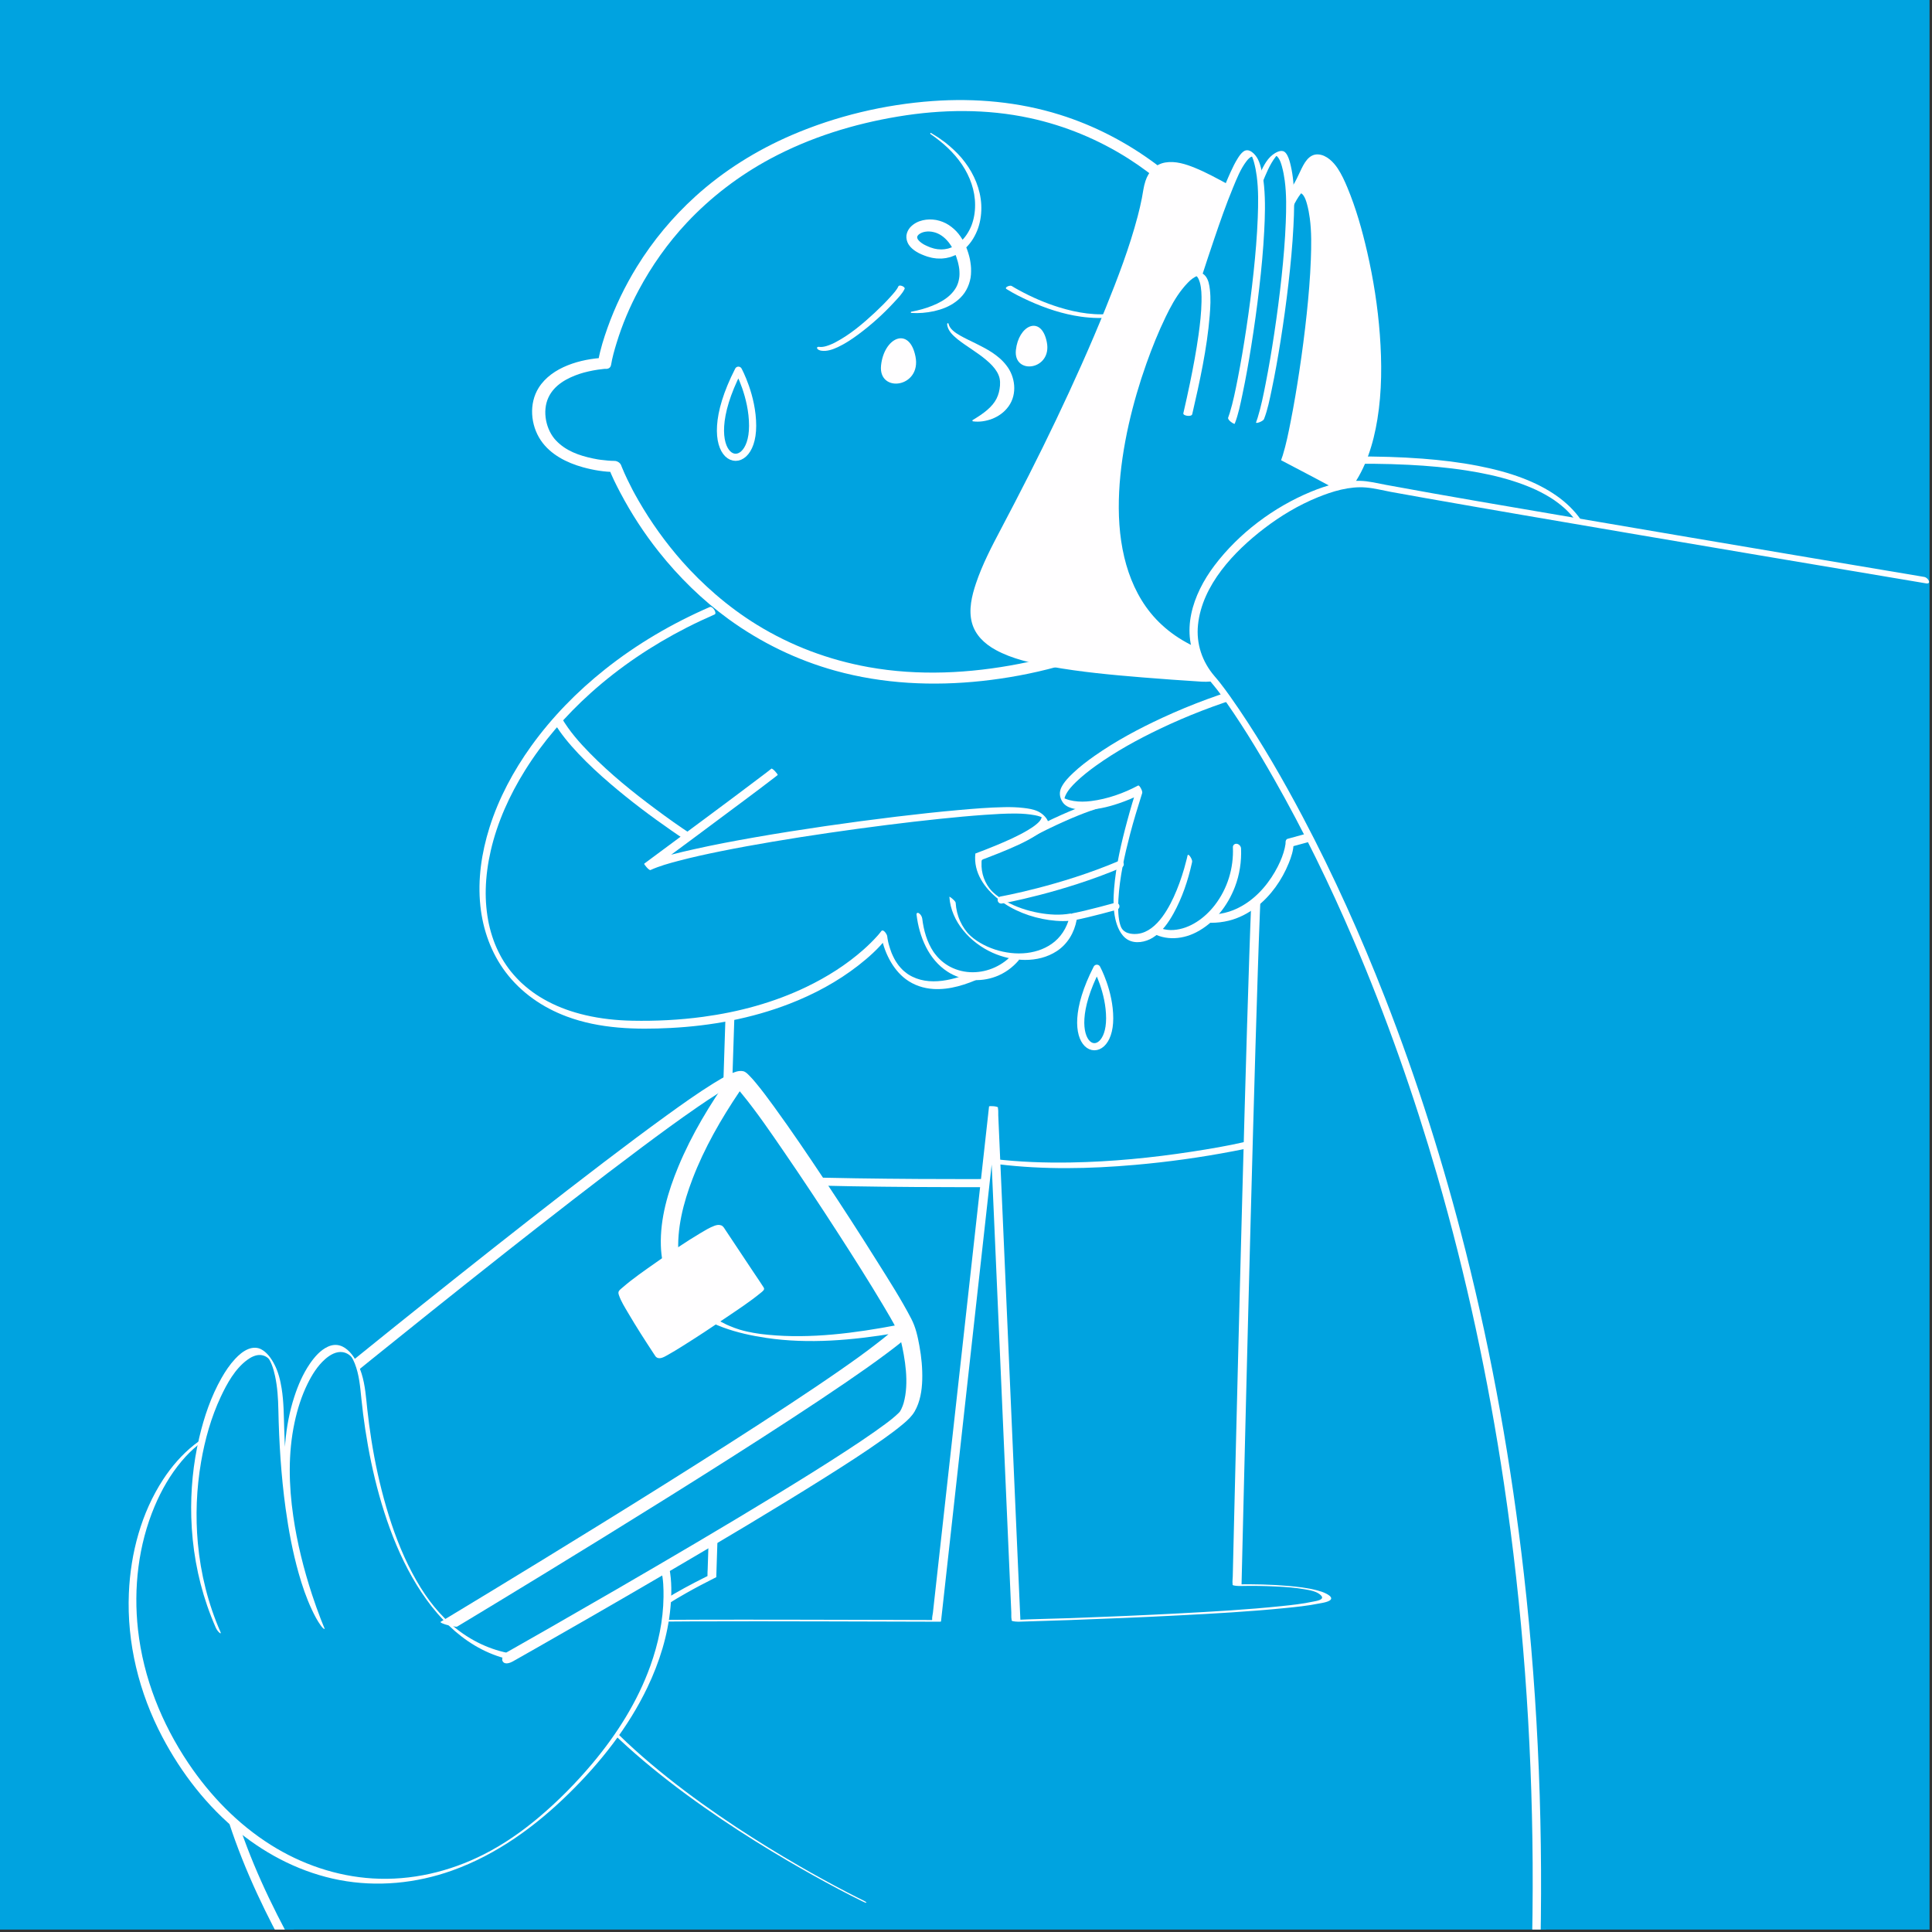 <?xml version="1.0" encoding="UTF-8"?> <svg xmlns="http://www.w3.org/2000/svg" width="585" height="585" viewBox="0 0 585 585" fill="none"><rect x="0" y="0" width="585" height="585" fill="#333333" stroke="none"/><g clip-path="url(#clip0_274_63158)"><rect width="584.26" height="584.26" fill="#00A3E0"></rect><path d="M223.583 112.098C209.22 140.158 227.89 145.92 227.89 128.933C227.89 119.953 223.583 112.098 223.583 112.098Z" stroke="#FFFEFF" stroke-width="2.164" stroke-linecap="round" stroke-linejoin="round"></path><path d="M185.022 110.535C185.384 108.295 186.022 106.082 186.682 103.918C188.435 98.184 190.659 92.985 193.374 87.889C197.323 80.494 202.219 73.569 207.954 67.451C215.241 59.677 223.837 53.131 233.218 48.089C245.287 41.603 258.487 37.518 271.974 35.279C285.152 33.088 298.72 32.914 311.817 35.744C322.458 38.043 332.553 42.219 341.738 48.062C349.22 52.817 356.48 59.087 362.312 65.536C367.019 70.734 371.255 76.371 374.939 82.338C375.604 83.415 376.248 84.497 376.875 85.595C377.157 86.093 377.438 86.591 377.714 87.094C377.822 87.294 377.93 87.494 378.044 87.7C378.168 87.932 377.838 87.31 378.044 87.705C378.098 87.813 378.157 87.916 378.212 88.024C378.796 89.133 379.348 90.253 379.872 91.395C379.937 91.541 380.002 91.687 380.067 91.833C380.597 93.072 382.35 93.629 383.443 92.763C385.726 90.962 388.019 89.588 390.589 88.327C392.688 87.294 394.879 86.412 397.184 85.979C399.256 85.59 401.458 85.585 403.091 86.391C407.17 88.409 408.469 93.407 406.64 97.481C404.812 101.554 400.814 105.011 397.135 107.7C394.425 109.674 392.061 111.195 389.123 112.655C388.55 112.942 388.187 113.402 388.193 114.062C388.198 114.722 388.171 115.42 388.138 116.096C388.101 116.891 388.047 117.681 387.976 118.476C387.933 118.963 387.89 119.455 387.841 119.942C387.825 120.126 387.89 119.542 387.836 120.013C387.819 120.142 387.809 120.267 387.792 120.397C387.76 120.7 387.722 120.997 387.684 121.295C386.889 127.662 385.428 133.954 383.378 140.029C380.554 148.409 376.68 156.155 371.509 163.432C365.168 172.358 357.108 179.926 347.922 185.866C336.064 193.532 322.501 198.293 308.701 200.987C293.705 203.919 278.087 204.714 262.993 201.998C250.994 199.84 239.574 195.571 229.193 189.182C224.8 186.477 220.656 183.421 216.685 179.997C213.115 176.918 209.582 173.424 206.634 170.086C201.586 164.373 197.113 158.141 193.309 151.53C192.952 150.908 192.601 150.286 192.255 149.658C192.092 149.361 191.93 149.069 191.773 148.771C191.849 148.912 191.843 148.906 191.692 148.62C191.616 148.474 191.535 148.322 191.459 148.176C190.935 147.175 190.431 146.169 189.945 145.147C189.355 143.913 188.787 142.663 188.278 141.397C188.213 141.23 188.143 141.067 188.084 140.9C187.797 140.132 186.888 139.558 186.076 139.558C185.406 139.558 184.729 139.515 184.059 139.461C183.334 139.401 182.614 139.326 181.895 139.228C181.7 139.201 181.505 139.174 181.311 139.147C181.197 139.131 181.078 139.115 180.964 139.093C180.991 139.093 181.294 139.147 181.056 139.109C180.559 139.023 180.061 138.931 179.569 138.828C175.338 137.941 171.335 136.529 168.338 133.364C165.341 130.199 164.096 124.557 166.071 120.337C167.856 116.518 171.762 114.441 175.603 113.169C177.091 112.677 179.19 112.206 181.013 111.936C181.635 111.844 182.263 111.768 182.89 111.708C183.074 111.692 183.258 111.687 183.437 111.665C183.767 111.627 182.825 111.698 183.166 111.682C184.097 111.638 185.103 111.195 185.07 110.102C185.043 109.134 183.896 108.284 182.971 108.327C175.906 108.657 167.099 111.086 163.117 117.405C160.099 122.198 160.64 128.722 163.756 133.337C166.671 137.648 171.621 140.132 176.517 141.484C179.65 142.35 183.015 142.918 186.277 142.918L184.27 141.576C185.249 144.194 186.525 146.726 187.829 149.199C191.156 155.501 195.051 161.495 199.487 167.078C205.601 174.771 212.687 181.722 220.645 187.494C230.388 194.565 241.322 199.878 252.931 203.091C267.37 207.089 282.528 207.798 297.378 206.191C312.228 204.584 328.187 200.592 342.02 193.516C352.683 188.057 362.285 180.727 370.108 171.639C376.41 164.324 381.398 155.961 385.077 147.04C387.83 140.364 389.832 133.364 391.033 126.245C391.671 122.458 392.147 118.601 392.201 114.76C392.201 114.592 392.201 114.424 392.201 114.256L391.271 115.663C394.041 114.289 396.697 112.617 399.218 110.843C403.481 107.846 407.879 104.151 410.178 99.369C411.271 97.102 411.844 94.592 411.363 92.082C410.822 89.258 409.172 86.547 406.878 84.805C402.161 81.219 395.983 82.16 390.843 84.237C387.186 85.714 383.605 87.781 380.505 90.226L383.881 91.157C382.842 88.717 381.539 86.369 380.229 84.064C377.038 78.471 373.348 73.158 369.258 68.181C363.535 61.219 357.032 54.879 349.778 49.512C341.035 43.042 331.303 37.994 320.911 34.743C308.479 30.848 295.366 29.669 282.398 30.594C267.824 31.638 253.169 35.122 239.742 40.899C229.112 45.476 219.141 51.687 210.561 59.471C203.696 65.698 197.697 72.893 192.833 80.786C189.247 86.612 186.239 92.828 183.945 99.282C182.82 102.447 181.792 105.709 181.181 109.02C181.154 109.166 181.127 109.317 181.099 109.463C180.753 111.611 184.665 112.666 185.011 110.54L185.022 110.535Z" fill="#FFFEFF"></path><path d="M287.213 98.032C287.387 98.86 287.917 99.541 288.55 100.104C289.183 100.672 289.918 101.143 290.681 101.581C292.207 102.452 293.835 103.204 295.469 104.005C297.097 104.816 298.742 105.66 300.338 106.693C301.917 107.743 303.475 108.987 304.741 110.659C307.37 113.986 308.122 119.217 305.412 123.009C304.108 124.854 302.274 126.098 300.408 126.823C298.525 127.537 296.572 127.835 294.636 127.586C294.511 127.57 294.425 127.456 294.441 127.331C294.452 127.261 294.49 127.202 294.549 127.169L294.565 127.158C296.161 126.212 297.638 125.238 298.888 124.167C300.137 123.101 301.133 121.938 301.744 120.71C302.361 119.487 302.669 118.216 302.794 116.75C302.848 115.982 302.821 115.333 302.685 114.629C302.55 113.937 302.253 113.261 301.879 112.606C301.106 111.297 299.937 110.09 298.628 109.003C297.324 107.889 295.869 106.877 294.381 105.871C292.899 104.848 291.363 103.864 289.913 102.695C289.193 102.105 288.485 101.478 287.884 100.731C287.295 99.985 286.813 99.06 286.792 98.075C286.792 97.956 286.883 97.859 287.002 97.853C287.111 97.853 287.197 97.924 287.219 98.026V98.037L287.213 98.032Z" fill="#FFFEFF"></path><path d="M281.933 40.282L283.372 41.18L284.091 41.629C284.324 41.786 284.551 41.959 284.784 42.121L286.169 43.111L287.489 44.194C289.204 45.681 290.848 47.299 292.211 49.154C294.965 52.817 296.88 57.274 297.123 62.008C297.237 64.361 296.95 66.763 296.182 69.041C295.382 71.302 294.132 73.471 292.309 75.17C291.4 76.025 290.34 76.728 289.198 77.285C288.906 77.415 288.608 77.518 288.311 77.637L287.862 77.805L287.397 77.924C287.083 77.999 286.775 78.086 286.461 78.14L285.503 78.254C285.184 78.302 284.865 78.291 284.546 78.286C284.226 78.275 283.902 78.291 283.583 78.259C282.955 78.162 282.306 78.124 281.706 77.934L280.786 77.691L279.926 77.383C279.352 77.193 278.784 76.901 278.216 76.641L277.372 76.155C277.091 75.998 276.82 75.765 276.545 75.565C276.269 75.381 276.014 75.078 275.749 74.835C275.49 74.575 275.263 74.218 275.041 73.899C274.63 73.163 274.359 72.243 274.462 71.275C274.592 70.323 275.035 69.506 275.571 68.873C276.674 67.667 278.027 67.023 279.385 66.704C280.748 66.385 282.144 66.374 283.496 66.617C284.838 66.877 286.136 67.385 287.267 68.121C288.387 68.862 289.404 69.755 290.215 70.777C291.865 72.817 292.823 75.175 293.456 77.529C293.526 77.826 293.613 78.118 293.672 78.427L293.829 79.346C293.953 79.952 293.975 80.596 294.029 81.218C294.062 82.484 294.029 83.788 293.677 85.059C293.347 86.325 292.817 87.553 292.076 88.635C291.335 89.712 290.41 90.621 289.404 91.362C287.397 92.865 285.108 93.698 282.836 94.218C280.548 94.705 278.249 94.916 275.955 94.759C275.852 94.753 275.771 94.662 275.776 94.553C275.782 94.467 275.847 94.397 275.933 94.38H275.944C278.146 93.975 280.31 93.385 282.328 92.562C284.346 91.762 286.244 90.696 287.705 89.311C288.43 88.613 289.041 87.845 289.512 87.023C289.972 86.19 290.258 85.292 290.41 84.361C290.583 83.436 290.551 82.463 290.464 81.489C290.378 80.996 290.345 80.509 290.204 80.017L290.031 79.281C289.966 79.038 289.88 78.794 289.804 78.551L289.582 77.815L289.306 77.101C289.209 76.869 289.128 76.62 289.025 76.393L288.695 75.722C288.489 75.262 288.224 74.856 287.986 74.429C287.873 74.207 287.71 74.034 287.581 73.834C287.435 73.644 287.316 73.428 287.153 73.26C285.968 71.8 284.454 70.685 282.728 70.285C281.873 70.074 280.975 70.031 280.137 70.171C279.293 70.301 278.525 70.685 278.076 71.113C277.875 71.334 277.767 71.535 277.719 71.702C277.697 71.865 277.724 72.059 277.832 72.33C278.113 72.876 278.844 73.493 279.671 73.98C280.12 74.196 280.542 74.456 281.035 74.635L281.749 74.927L282.452 75.143C282.917 75.322 283.404 75.354 283.886 75.457C284.124 75.495 284.367 75.489 284.611 75.505C284.854 75.516 285.097 75.543 285.335 75.511L286.06 75.457C286.298 75.424 286.537 75.365 286.775 75.322L287.132 75.251L287.478 75.132C287.705 75.051 287.943 74.981 288.17 74.894C289.063 74.494 289.923 73.991 290.686 73.325C292.222 72.016 293.374 70.225 294.159 68.283C294.911 66.32 295.268 64.188 295.252 62.046C295.263 57.745 293.732 53.466 291.281 49.82C288.814 46.152 285.444 43.117 281.749 40.585H281.743C281.657 40.52 281.635 40.407 281.695 40.32C281.754 40.233 281.868 40.212 281.949 40.266L281.933 40.282Z" fill="#FFFEFF"></path><path d="M380.251 272.516C378.303 319.5 374.554 479.988 374.554 479.988C374.554 479.988 399.747 479.349 401.695 483.736C403.643 488.124 307.64 490.786 307.64 490.786L300.818 335.188L283.566 490.786C283.566 490.786 210.447 490.52 199.097 490.786C187.753 491.051 215.527 477.402 215.527 477.402L221.229 300.739" fill="#00A3E0"></path><path d="M378.904 272.369C378.671 277.963 378.476 283.562 378.287 289.162C378.044 296.378 377.816 303.6 377.6 310.822C377.346 319.219 377.102 327.62 376.87 336.016C376.615 345.007 376.372 353.998 376.134 362.989C375.896 371.981 375.647 381.307 375.414 390.46C375.187 399.192 374.965 407.923 374.749 416.655C374.554 424.531 374.354 432.403 374.165 440.279C374.008 446.717 373.851 453.155 373.694 459.592C373.586 464.142 373.478 468.692 373.37 473.236C373.337 474.632 373.305 476.022 373.272 477.418C373.256 478.094 373.121 478.895 373.223 479.565C373.234 479.652 373.223 479.749 373.218 479.841C373.207 480.209 375.236 480.242 375.496 480.236C379.088 480.144 382.907 480.204 386.624 480.393C389.404 480.534 392.206 480.723 394.949 481.21C396.578 481.497 398.888 481.837 400.056 483.152C401.225 484.467 398.336 484.797 397.551 484.97C394.403 485.657 391.162 485.992 387.96 486.328C377.654 487.404 367.289 487.983 356.945 488.53C346.077 489.103 335.198 489.563 324.324 489.958C318.541 490.169 312.747 490.228 306.97 490.531C306.883 490.531 306.796 490.531 306.71 490.537L308.987 490.932C308.928 489.547 308.868 488.162 308.803 486.777L308.306 475.47C308.062 469.893 307.819 464.321 307.57 458.743C307.272 451.938 306.975 445.137 306.677 438.332C306.353 430.877 306.023 423.422 305.698 415.968C305.374 408.513 305.038 400.918 304.708 393.387C304.4 386.338 304.091 379.284 303.783 372.235C303.523 366.306 303.264 360.376 303.004 354.447C302.815 350.184 302.631 345.921 302.441 341.658C302.382 340.338 302.328 339.013 302.268 337.693C302.241 337.033 302.322 336.249 302.176 335.599C302.16 335.518 302.171 335.421 302.166 335.34C302.149 334.977 299.504 334.782 299.477 335.048C299.325 336.432 299.168 337.817 299.017 339.202L297.762 350.514C297.145 356.092 296.523 361.669 295.906 367.247C295.154 374.052 294.397 380.858 293.645 387.664C292.817 395.118 291.99 402.573 291.167 410.028C290.345 417.482 289.496 425.083 288.663 432.608C287.884 439.63 287.105 446.647 286.326 453.669C285.666 459.603 285.011 465.538 284.351 471.472C283.875 475.757 283.399 480.047 282.923 484.331L282.485 488.308C282.414 488.941 282.182 489.747 282.252 490.385C282.263 490.466 282.23 490.564 282.225 490.645L282.912 490.542C278.335 490.526 273.764 490.509 269.187 490.499C259.174 490.472 249.166 490.45 239.152 490.434C229.274 490.423 219.401 490.412 209.522 490.444C206.314 490.455 203.112 490.466 199.904 490.509C199.422 490.515 198.935 490.526 198.454 490.531C198.27 490.531 197.837 490.531 197.837 490.531C197.924 490.347 198.319 490.845 198.065 490.531C197.507 489.855 197.875 489.319 198.465 488.676C199.541 487.496 200.948 486.577 202.273 485.706C204.021 484.548 205.828 483.482 207.651 482.454C210.502 480.837 213.401 479.306 216.333 477.84C216.501 477.759 216.663 477.672 216.831 477.591L216.885 477.542C216.934 475.973 216.988 474.399 217.037 472.83C217.177 468.551 217.313 464.277 217.453 459.998C217.659 453.642 217.864 447.285 218.07 440.929C218.319 433.203 218.568 425.478 218.816 417.753C219.087 409.292 219.363 400.831 219.633 392.37C219.904 383.909 220.185 375.286 220.461 366.749C220.721 358.786 220.975 350.817 221.235 342.854C221.451 336.097 221.673 329.335 221.889 322.578C222.046 317.742 222.203 312.9 222.36 308.063L222.506 303.53C222.533 302.773 222.657 301.94 222.582 301.182C222.571 301.085 222.587 300.982 222.593 300.885C222.603 300.522 219.909 300.344 219.904 300.592C219.779 304.46 219.655 308.334 219.531 312.202C219.217 321.945 218.903 331.693 218.589 341.437C218.173 354.398 217.751 367.361 217.334 380.322C216.918 393.284 216.458 407.426 216.025 420.977C215.657 432.408 215.289 443.834 214.921 455.265C214.71 461.881 214.494 468.497 214.283 475.113C214.261 475.703 214.207 476.303 214.224 476.893C214.24 477.364 214.24 477.218 213.769 477.45C209.463 479.603 205.189 481.87 201.105 484.423C199.233 485.597 197.118 486.831 195.668 488.535C195.37 488.887 194.932 489.411 195.089 489.909C195.295 490.553 196.328 490.704 196.869 490.807C198.789 491.175 200.775 491.018 202.717 490.996C204.827 490.975 206.996 490.964 209.176 490.953C222.825 490.894 236.474 490.926 250.123 490.953C260.921 490.975 271.719 491.002 282.517 491.04C283.096 491.04 283.669 491.04 284.248 491.045C284.313 491.045 284.919 491.088 284.935 490.942C285.087 489.557 285.244 488.172 285.395 486.788L286.65 475.476C287.267 469.898 287.889 464.321 288.506 458.743C289.258 451.938 290.015 445.132 290.767 438.326C291.595 430.872 292.422 423.417 293.245 415.962C294.067 408.508 294.916 400.907 295.749 393.382C296.528 386.36 297.308 379.343 298.087 372.321C298.747 366.387 299.401 360.452 300.061 354.518L301.489 341.658C301.711 339.668 302.111 337.612 302.16 335.605C302.16 335.518 302.182 335.432 302.187 335.345L299.499 335.053C299.558 336.438 299.617 337.823 299.682 339.208C299.85 342.979 300.012 346.749 300.18 350.514C300.424 356.092 300.667 361.664 300.916 367.241C301.213 374.047 301.511 380.847 301.809 387.653C302.133 395.107 302.463 402.562 302.788 410.017C303.112 417.471 303.448 425.067 303.778 432.597C304.086 439.646 304.394 446.701 304.703 453.75C304.962 459.679 305.222 465.608 305.482 471.537C305.671 475.8 305.855 480.063 306.044 484.326C306.104 485.646 306.158 486.971 306.217 488.291C306.245 488.951 306.163 489.736 306.309 490.385C306.326 490.466 306.315 490.564 306.32 490.645C306.336 491.029 308.322 491.045 308.598 491.04C313.629 490.899 318.66 490.731 323.691 490.553C334.689 490.163 345.688 489.709 356.68 489.146C367.473 488.594 378.276 487.994 389.036 486.923C392.515 486.577 396.015 486.225 399.445 485.527C400.099 485.392 403.194 485.013 403.075 483.915C403.015 483.341 402.074 482.811 401.641 482.584C400.759 482.113 399.791 481.811 398.828 481.556C395.945 480.794 392.948 480.464 389.983 480.204C384.86 479.76 379.694 479.663 374.554 479.733C374.251 479.733 373.948 479.744 373.651 479.749L375.928 480.144C375.961 478.695 375.999 477.245 376.031 475.795C376.123 471.808 376.221 467.826 376.318 463.839C376.464 457.791 376.61 451.748 376.756 445.7C376.94 438.159 377.124 430.612 377.313 423.071C377.53 414.469 377.746 405.873 377.963 397.271C378.195 388.204 378.428 379.132 378.671 370.065C378.915 360.999 379.158 351.845 379.412 342.735C379.65 334.177 379.894 325.613 380.148 317.055C380.37 309.475 380.602 301.896 380.851 294.317C381.046 288.296 381.252 282.275 381.49 276.259C381.538 275.069 381.582 273.873 381.636 272.683C381.652 272.332 378.958 272.137 378.947 272.391L378.904 272.369Z" fill="#FFFEFF"></path><path d="M361.322 277.589C380.738 281.977 390.481 261.019 390.481 255.171C399.742 252.737 432.391 242.988 432.391 242.988" fill="#00A3E0"></path><path d="M361.349 278.818C364.898 279.608 368.544 279.646 372.077 278.775C375.117 278.023 377.952 276.551 380.424 274.641C384.817 271.25 388.16 266.473 390.232 261.355C390.989 259.483 391.676 257.444 391.687 255.404L391.098 256.356C397.194 254.749 403.243 252.948 409.291 251.179C415.826 249.269 422.35 247.343 428.88 245.401C430.254 244.99 431.633 244.584 433.008 244.173C434.382 243.762 433.099 241.409 431.769 241.809C427.906 242.962 424.049 244.108 420.181 245.25C413.04 247.36 405.899 249.459 398.747 251.514C395.788 252.364 392.834 253.213 389.859 253.998C389.453 254.106 389.275 254.582 389.269 254.95C389.269 255.096 389.258 255.242 389.253 255.388C389.253 255.463 389.242 255.534 389.237 255.61C389.258 255.361 389.253 255.491 389.231 255.637C389.177 256.026 389.107 256.41 389.015 256.794C388.804 257.714 388.517 258.618 388.187 259.505C387.857 260.392 387.424 261.371 386.9 262.394C386.321 263.53 385.682 264.628 384.979 265.688C381.928 270.308 377.595 274.279 372.212 276.021C368.669 277.168 364.903 277.168 361.29 276.362C360.651 276.221 360.099 276.724 360.11 277.362C360.121 278.055 360.684 278.677 361.344 278.823L361.349 278.818Z" fill="#FFFEFF"></path><path d="M380.252 140.651C471.386 133.824 497.071 153.316 474.723 199.126L380.252 140.651Z" fill="#00A3E0"></path><path d="M380.788 141.75C388.984 141.138 397.196 140.689 405.413 140.505C412.457 140.348 419.511 140.386 426.544 140.743C432.414 141.041 438.278 141.56 444.088 142.464C448.827 143.199 453.534 144.189 458.105 145.639C460.085 146.267 462.043 146.981 463.948 147.809C464.851 148.203 465.392 148.452 466.339 148.934C467.156 149.35 467.956 149.789 468.746 150.254C469.13 150.481 469.514 150.719 469.893 150.963C470.066 151.071 470.239 151.184 470.407 151.298C470.483 151.352 470.564 151.401 470.639 151.455C470.791 151.558 470.45 151.325 470.596 151.428C470.645 151.466 470.699 151.498 470.748 151.536C471.429 152.017 472.1 152.515 472.744 153.045C473.052 153.3 473.355 153.554 473.653 153.819C473.756 153.911 474.167 154.295 473.875 154.014C474.031 154.16 474.188 154.311 474.345 154.463C474.902 155.004 475.433 155.572 475.941 156.161C475.995 156.226 476.049 156.291 476.103 156.351C476.141 156.394 476.358 156.654 476.201 156.47C476.044 156.286 476.239 156.513 476.271 156.556C476.342 156.643 476.406 156.729 476.477 156.816C476.704 157.108 476.926 157.406 477.137 157.709C477.348 158.012 477.57 158.336 477.775 158.655C477.867 158.801 477.959 158.953 478.051 159.104C478.094 159.169 477.921 158.877 478.051 159.099C478.105 159.191 478.159 159.288 478.213 159.38C478.581 160.024 478.911 160.689 479.214 161.366C479.284 161.528 479.355 161.685 479.425 161.847C479.463 161.934 479.495 162.02 479.533 162.107C479.55 162.15 479.658 162.42 479.598 162.269C479.566 162.182 479.706 162.55 479.744 162.664C479.815 162.853 479.88 163.048 479.944 163.243C480.951 166.267 481.291 169.053 481.237 172.288C481.178 175.902 480.572 179.375 479.641 182.875C478.527 187.057 476.974 191.12 475.2 195.063C474.713 196.151 474.205 197.227 473.685 198.298C473.285 199.121 475.265 200.928 475.746 199.943C477.759 195.81 479.56 191.563 480.934 187.17C482.092 183.481 482.941 179.672 483.25 175.81C483.515 172.515 483.342 169.177 482.563 165.959C481.784 162.74 480.48 159.927 478.651 157.325C476.699 154.549 474.21 152.158 471.446 150.205C468.232 147.933 464.694 146.175 461.021 144.774C456.666 143.113 452.127 141.955 447.55 141.063C441.984 139.975 436.341 139.31 430.688 138.877C423.888 138.358 417.061 138.19 410.239 138.228C402.189 138.271 394.139 138.601 386.106 139.11C383.969 139.245 381.832 139.396 379.695 139.553C378.408 139.651 379.884 141.809 380.772 141.744L380.788 141.75Z" fill="#FFFEFF"></path><path d="M337.887 94.846C332.093 95.722 326.196 94.76 320.646 93.039C316.448 91.736 312.385 89.972 308.528 87.862C307.792 87.462 307.056 87.05 306.347 86.601C305.801 86.255 303.983 87.024 304.773 87.527C306.932 88.895 309.253 90.037 311.573 91.092C316.556 93.353 321.836 95.117 327.267 95.879C330.692 96.361 334.176 96.458 337.6 95.939C337.941 95.885 338.66 95.728 338.725 95.29C338.79 94.851 338.179 94.803 337.887 94.846Z" fill="#FFFEFF"></path><path d="M374.549 256.751C375.377 275.15 358.277 288.42 348.063 280.565L374.549 256.751Z" fill="#00A3E0"></path><path d="M373.316 256.578C373.576 262.848 371.688 269.069 367.847 274.051C364.828 277.968 360.305 281.263 355.334 281.593C352.888 281.755 350.589 281.052 348.642 279.569C348.139 279.185 347.311 279.212 346.97 279.797C346.608 280.419 346.97 281.171 347.489 281.566C351.828 284.86 357.514 284.725 362.226 282.291C367.717 279.456 371.731 274.268 373.922 268.566C375.345 264.866 375.951 260.879 375.783 256.924C375.756 256.237 375.188 255.593 374.506 255.501C373.824 255.409 373.283 255.902 373.311 256.572L373.316 256.578Z" fill="#FFFEFF"></path><path d="M380.25 208.387C343.215 218.622 314.635 239.796 323.074 243.096C331.513 246.396 345.162 239.087 345.162 239.087C345.162 239.087 330.54 281.971 342.728 283.924C354.911 285.871 360.272 260.045 360.272 260.045" fill="#00A3E0"></path><path d="M379.672 207.165C370.189 209.794 360.916 213.191 351.985 217.324C344.86 220.619 337.876 224.357 331.444 228.863C329.172 230.454 326.953 232.147 324.936 234.057C323.61 235.312 322.247 236.702 321.414 238.346C320.651 239.856 320.802 241.403 321.722 242.831C323.026 244.86 325.958 245.125 328.144 245.179C331.763 245.266 335.366 244.411 338.774 243.253C341.035 242.485 343.264 241.571 345.395 240.489C345.509 240.43 345.623 240.375 345.736 240.316L344.503 237.957C343.307 241.468 342.274 245.039 341.306 248.615C339.499 255.312 337.897 262.171 337.34 269.101C337.097 272.12 337.054 275.22 337.703 278.195C338.211 280.511 339.315 283.259 341.457 284.525C343.762 285.883 346.862 285.271 349.031 283.935C351.822 282.215 353.824 279.342 355.377 276.518C357.946 271.855 359.71 266.64 360.868 261.447C360.9 261.3 360.932 261.16 360.959 261.014C361.073 260.467 360.619 259.694 360.316 259.272C360.121 259.007 359.688 258.531 359.575 259.082C359.618 258.877 359.575 259.072 359.537 259.239C359.472 259.526 359.407 259.813 359.337 260.094C359.098 261.062 358.839 262.031 358.563 262.988C357.703 265.942 356.67 268.853 355.382 271.644C353.072 276.637 348.76 283.86 342.204 282.686C341.798 282.615 341.235 282.426 340.981 282.296C340.803 282.204 340.635 282.09 340.473 281.971C340.381 281.906 340.294 281.836 340.213 281.76C340.045 281.62 340.305 281.852 340.207 281.76C340.159 281.712 340.11 281.669 340.061 281.614C339.991 281.539 339.921 281.463 339.856 281.387C339.693 281.203 340.002 281.587 339.856 281.387C339.829 281.349 339.796 281.311 339.769 281.273C339.715 281.192 339.499 280.835 339.704 281.187C339.639 281.079 339.585 280.97 339.52 280.868C339.369 280.635 339.656 281.176 339.548 280.917C339.526 280.868 339.499 280.824 339.483 280.776C339.439 280.673 339.277 280.251 339.434 280.678C339.391 280.565 339.347 280.451 339.304 280.338C339.277 280.256 339.126 279.775 339.228 280.137C339.153 279.872 339.077 279.607 339.012 279.337C338.979 279.207 338.952 279.072 338.925 278.942C338.969 279.153 338.877 278.66 338.86 278.579C338.758 277.963 338.687 277.335 338.644 276.713C338.541 275.312 338.563 273.819 338.644 272.369C339.012 265.655 340.51 258.996 342.198 252.509C343.259 248.436 344.508 244.433 345.763 240.418C345.785 240.354 345.807 240.294 345.828 240.229C345.985 239.77 345.688 239.142 345.477 238.752C345.374 238.552 344.925 237.692 344.595 237.87C340.245 240.197 335.279 241.944 330.383 242.555C328.636 242.772 326.856 242.815 325.109 242.534C324.319 242.409 323.534 242.215 322.783 241.928C322.393 241.782 322.382 241.782 322.074 241.571C322.025 241.539 321.976 241.495 321.928 241.457C321.911 241.446 322.063 241.609 321.949 241.474C321.798 241.284 322.068 241.641 321.987 241.528C321.846 241.322 322.139 241.782 322.047 241.625C322.139 241.782 322.241 242.025 322.285 242.182C322.231 241.971 322.312 242.431 322.301 242.274C322.301 242.231 322.274 242.004 322.285 242.171C322.296 242.312 322.29 241.993 322.301 241.917C322.317 241.771 322.355 241.609 322.344 241.641C322.415 241.355 322.523 241.078 322.647 240.813C323.367 239.261 324.611 237.946 325.823 236.772C327.695 234.96 329.756 233.348 331.871 231.833C337.903 227.511 344.465 223.913 351.152 220.716C359.564 216.691 368.295 213.332 377.227 210.654C378.422 210.297 379.629 209.95 380.83 209.615C381.317 209.48 380.375 206.975 379.683 207.165H379.672Z" fill="#FFFEFF"></path><path d="M256.685 374.842C254.906 378.764 253.434 382.865 252.195 386.987C251.211 390.266 250.383 393.62 250.01 397.028C249.685 399.966 249.62 403.157 250.848 405.906C251.984 408.448 254.37 409.855 257.102 410.071C260.029 410.304 262.966 409.417 264.595 406.831C266.077 404.472 266.136 401.405 265.974 398.716C265.774 395.373 265.049 392.067 264.178 388.843C263.361 385.819 262.377 382.838 261.289 379.9C260.656 378.191 260.056 376.406 259.244 374.767C259.206 374.691 259.179 374.615 259.147 374.539C258.887 373.955 257.838 374.058 257.383 374.253C256.815 374.496 256.442 374.978 256.702 375.578C256.734 375.654 256.767 375.73 256.799 375.805C256.875 375.973 256.685 375.535 256.767 375.724C256.788 375.778 256.81 375.827 256.831 375.881C256.886 376.011 256.94 376.141 256.994 376.27C257.329 377.077 257.654 377.894 257.973 378.71C258.974 381.296 259.894 383.915 260.705 386.566C261.668 389.719 262.501 392.927 262.988 396.189C263.404 398.975 263.659 401.778 262.912 404.537C262.755 405.116 262.674 405.359 262.349 405.981C262.236 406.198 262.106 406.403 261.971 406.609C261.819 406.836 262.122 406.425 261.949 406.636C261.917 406.679 261.884 406.722 261.852 406.76C261.749 406.879 261.646 406.998 261.538 407.112C261.457 407.199 261.37 407.274 261.284 407.355C261.159 407.474 261.527 407.177 261.311 407.334C261.268 407.366 261.23 407.399 261.186 407.431C261.078 407.507 260.97 407.583 260.856 407.653C260.813 407.685 260.764 407.707 260.721 407.734C260.505 407.869 260.997 407.62 260.694 407.745C260.581 407.794 260.467 407.848 260.353 407.896C260.256 407.934 259.801 408.075 260.218 407.961C259.926 408.042 259.639 408.107 259.336 408.161C258.947 408.232 259.52 408.161 259.12 408.188C258.952 408.199 258.784 408.21 258.611 408.215C258.438 408.221 258.26 408.215 258.081 408.215C258.005 408.215 257.935 408.21 257.859 408.205C258.152 408.221 257.827 408.205 257.767 408.194C257.432 408.156 257.097 408.107 256.767 408.026C256.702 408.01 256.642 407.994 256.577 407.977C256.274 407.902 256.74 408.032 256.556 407.972C256.393 407.918 256.236 407.864 256.08 407.804C255.138 407.426 254.424 406.841 253.807 405.884C253.445 405.321 253.294 404.959 253.115 404.445C252.915 403.855 252.774 403.249 252.671 402.632C252.439 401.199 252.428 399.944 252.514 398.51C252.715 395.205 253.434 391.932 254.316 388.746C255.576 384.174 257.178 379.89 259.055 375.513C259.087 375.437 259.12 375.367 259.152 375.291C259.774 373.923 257.156 373.793 256.669 374.859L256.685 374.842Z" fill="#FFFEFF"></path><path d="M248.647 106.185C250.378 106.461 252.153 105.828 253.7 105.103C255.837 104.102 257.822 102.788 259.721 101.392C263.751 98.427 267.522 95.024 270.903 91.335C271.969 90.172 273.245 88.906 273.916 87.456C274.192 86.861 272.326 86.066 272.034 86.693C271.493 87.867 270.503 88.889 269.653 89.847C268.166 91.513 266.57 93.093 264.936 94.619C261.36 97.946 257.503 101.219 253.18 103.529C252.239 104.032 251.255 104.481 250.232 104.784C249.453 105.016 248.685 105.135 248.014 105.027C247.684 104.973 247.262 105.103 247.43 105.503C247.598 105.904 248.258 106.12 248.652 106.185H248.647Z" fill="#FFFEFF"></path><path d="M267.045 110.686C267.895 102.582 275.133 98.963 276.94 108.008C278.747 117.053 266.19 118.79 267.045 110.686Z" fill="#FFFEFF" stroke="#FFFEFF" stroke-width="0.541" stroke-linecap="round" stroke-linejoin="round"></path><path d="M307.873 106.044C308.636 98.806 315.095 95.576 316.707 103.653C318.325 111.729 307.11 113.282 307.873 106.044Z" fill="#FFFEFF" stroke="#FFFEFF" stroke-width="0.541" stroke-linecap="round" stroke-linejoin="round"></path><path d="M332.126 293.186C319.191 318.466 336.005 323.654 336.005 308.355C336.005 300.267 332.126 293.186 332.126 293.186Z" stroke="#FFFEFF" stroke-width="2.164" stroke-linecap="round" stroke-linejoin="round"></path><path d="M364.103 205.32C289.81 200.532 285.807 195.247 304.941 159.353C324.07 123.459 344.406 78.119 347.495 57.778C350.584 37.437 376.01 64.486 386.288 61.782C396.567 59.077 394.165 42.03 402.518 49.88C410.871 57.73 429.026 128.322 404.682 151.043C380.338 173.765 383.583 206.57 364.108 205.315L364.103 205.32Z" fill="#FFFEFF"></path><path d="M364.233 204.227C353.11 203.508 341.977 202.75 330.909 201.446C323.73 200.597 316.448 199.612 309.513 197.513C308.117 197.092 307.322 196.821 306.045 196.307C304.99 195.88 303.951 195.404 302.956 194.852C302.518 194.608 302.096 194.354 301.674 194.084C301.436 193.932 301.825 194.192 301.55 194.003C301.463 193.943 301.371 193.878 301.285 193.819C301.095 193.684 300.906 193.543 300.716 193.397C300.024 192.85 299.38 192.25 298.801 191.584C299.029 191.844 298.65 191.39 298.574 191.292C298.444 191.119 298.32 190.946 298.201 190.768C297.984 190.443 297.784 190.108 297.606 189.756C297.519 189.588 297.438 189.421 297.362 189.247C297.325 189.155 297.287 189.064 297.243 188.972C297.303 189.118 297.276 189.069 297.205 188.869C297.076 188.501 296.957 188.128 296.865 187.749C296.767 187.349 296.692 186.943 296.637 186.537C296.61 186.326 296.589 186.121 296.567 185.91C296.562 185.812 296.556 185.72 296.546 185.623C296.524 185.309 296.545 185.796 296.54 185.482C296.524 184.573 296.567 183.67 296.686 182.772C296.816 181.771 297.016 180.776 297.26 179.796C297.503 178.817 297.8 177.86 298.212 176.675C299.099 174.132 300.175 171.66 301.322 169.226C302.723 166.24 304.238 163.307 305.785 160.392C308.598 155.085 311.379 149.761 314.089 144.4C319.754 133.186 325.18 121.841 330.276 110.356C334.814 100.131 339.142 89.788 342.859 79.228C344.352 74.987 345.742 70.707 346.922 66.369C347.414 64.556 347.863 62.734 348.247 60.894C348.593 59.223 348.75 57.491 349.21 55.847C349.599 54.44 350.103 53.364 351.055 52.39C350.855 52.596 351.168 52.287 351.228 52.239C351.341 52.147 351.461 52.06 351.58 51.973C351.65 51.919 351.985 51.724 351.693 51.887C351.834 51.806 351.974 51.735 352.115 51.665C352.229 51.611 352.348 51.568 352.467 51.519C352.829 51.362 352.321 51.535 352.624 51.465C352.927 51.395 353.229 51.324 353.538 51.276C353.608 51.265 353.803 51.254 353.478 51.276C353.543 51.27 353.614 51.259 353.684 51.259C353.841 51.259 353.992 51.243 354.149 51.243C354.49 51.243 354.831 51.259 355.166 51.286C355.372 51.303 355.031 51.259 355.383 51.313C355.534 51.335 355.686 51.357 355.837 51.384C356.21 51.449 356.578 51.524 356.941 51.616C358.504 52 359.711 52.466 361.204 53.115C367.658 55.917 373.522 60.142 380.246 62.306C383.157 63.242 386.1 63.41 388.875 61.927C392.11 60.196 394.009 57.08 395.545 53.867C395.881 53.169 396.2 52.466 396.535 51.773C396.692 51.459 396.849 51.14 397.011 50.832C397.081 50.702 397.152 50.572 397.227 50.442C397.265 50.383 397.298 50.318 397.336 50.258C397.514 49.961 397.206 50.448 397.395 50.161C397.547 49.934 397.704 49.707 397.877 49.501C397.963 49.398 398.05 49.301 398.142 49.203C397.931 49.431 398.196 49.171 398.282 49.095C398.369 49.02 398.656 48.884 398.32 49.052C398.407 49.009 398.515 48.971 398.596 48.922C398.742 48.83 398.282 49.014 398.656 48.922C398.472 48.971 398.51 48.922 398.769 48.928C399.051 48.938 398.548 48.847 398.899 48.949C398.997 48.976 399.294 49.068 399.051 48.976C399.386 49.101 399.705 49.268 400.003 49.463C400.446 49.744 401.133 50.323 401.599 50.794C401.712 50.907 401.815 51.027 401.918 51.14C401.745 50.918 402.031 51.265 401.918 51.14C401.977 51.221 402.042 51.297 402.102 51.378C402.345 51.697 402.572 52.027 402.783 52.368C403.952 54.208 404.855 56.215 405.678 58.227C406.148 59.369 406.673 60.77 407.138 62.101C407.668 63.615 408.161 65.135 408.626 66.672C410.871 74.056 412.521 81.63 413.7 89.252C414.999 97.681 415.724 106.228 415.491 114.754C415.28 122.544 414.339 130.508 411.596 137.849C410.384 141.089 408.832 144.189 406.765 146.932C405.753 148.273 404.542 149.572 403.422 150.632C401.274 152.666 399.262 154.825 397.401 157.124C390.958 165.076 386.624 174.316 382.653 183.675C381.058 187.435 379.51 191.233 377.574 194.836C376.102 197.573 374.29 200.321 371.904 202.117C371.271 202.599 370.909 202.815 370.352 203.102C370.027 203.27 369.692 203.416 369.356 203.551C369.205 203.61 369.053 203.67 368.896 203.724C368.642 203.816 368.837 203.746 368.886 203.724C368.804 203.751 368.729 203.773 368.647 203.794C367.035 204.243 365.905 204.33 364.211 204.227C362.626 204.13 362.188 206.305 363.946 206.407C367.333 206.613 370.671 205.791 373.435 203.789C376.2 201.787 378.104 198.963 379.721 196.069C381.718 192.499 383.281 188.69 384.872 184.93C386.765 180.467 388.675 176.015 390.903 171.709C393.387 166.91 396.254 162.312 399.667 158.114C401.507 155.853 403.497 153.721 405.618 151.719C406.884 150.524 408.047 149.242 409.086 147.846C413.587 141.793 415.864 134.343 417.065 126.975C418.445 118.525 418.445 109.874 417.812 101.354C417.179 92.834 415.864 84.513 413.971 76.263C412.451 69.658 410.601 63.074 407.988 56.81C407.16 54.819 406.251 52.823 405.066 51.021C403.779 49.068 401.696 46.969 399.251 46.764C396.237 46.51 394.788 49.598 393.711 51.876C392.294 54.867 390.909 58.038 388.09 59.844C387.528 60.207 386.646 60.591 385.954 60.759C385.835 60.786 385.721 60.813 385.602 60.835C385.531 60.845 385.11 60.9 385.326 60.878C385.542 60.856 385.088 60.889 385.034 60.889C384.871 60.889 384.709 60.889 384.547 60.889C384.412 60.889 384.282 60.878 384.147 60.867C383.909 60.851 383.822 60.835 383.919 60.845C383.579 60.797 383.238 60.737 382.902 60.667C382.204 60.515 381.523 60.315 380.847 60.088C380.576 59.996 380.349 59.91 379.949 59.753C379.575 59.606 379.202 59.455 378.834 59.293C378.055 58.957 377.287 58.6 376.524 58.232C374.869 57.432 373.246 56.566 371.628 55.701C368.42 53.986 365.223 52.206 361.853 50.837C359.04 49.69 355.918 48.679 352.845 49.203C349.773 49.728 347.776 51.984 346.846 54.787C346.278 56.491 346.089 58.276 345.748 60.034C345.407 61.792 344.963 63.669 344.493 65.465C341.988 74.981 338.444 84.238 334.76 93.342C330.146 104.741 325.093 115.966 319.802 127.072C314.511 138.179 308.826 149.312 303.032 160.278C300.23 165.58 297.422 170.973 295.512 176.67C294.257 180.419 293.235 184.649 294.295 188.576C295.307 192.325 298.163 194.976 301.474 196.789C306.537 199.558 312.439 200.813 318.066 201.831C327.284 203.497 336.648 204.357 345.98 205.12C351.969 205.612 357.963 206.029 363.963 206.413C365.548 206.516 365.986 204.346 364.228 204.233L364.233 204.227Z" fill="#FFFEFF"></path><path d="M375.35 105.937C389.523 61.246 394.933 48.263 397.638 64.492C400.343 80.721 392.455 130.194 389.096 138.731C389.096 138.731 412.785 151.049 420.9 155.918C429.015 160.787 431.72 223 364.097 197.573" fill="#00A3E0"></path><path d="M376.529 105.368C378.969 97.675 381.431 89.982 384.033 82.338C385.802 77.139 387.609 71.935 389.697 66.855C390.844 64.069 392.012 61.056 393.873 58.649C393.927 58.578 394.1 58.367 394.241 58.216C394.306 58.146 394.376 58.075 394.447 58.005C394.625 57.821 394.344 58.064 394.517 57.94C394.376 58.037 394.76 57.772 394.517 57.94C394.29 58.097 394.165 58.167 393.895 58.297C393.895 58.297 393.375 58.53 393.581 58.432C393.348 58.54 393.549 58.459 393.522 58.454C393.451 58.443 393.727 58.465 393.808 58.481C393.954 58.513 393.981 58.53 394.09 58.6C394.338 58.757 394.533 58.984 394.701 59.222C395.226 59.985 395.512 60.921 395.756 61.803C396.14 63.204 396.41 64.643 396.6 66.082C397.152 70.237 397.07 74.483 396.913 78.665C396.708 84.15 396.243 89.625 395.664 95.079C395.047 100.883 394.295 106.677 393.419 112.449C392.656 117.518 391.807 122.571 390.817 127.597C390.14 131.037 389.448 134.505 388.415 137.859C388.269 138.341 388.106 138.817 387.928 139.282L387.917 139.363C391.255 141.1 394.582 142.853 397.909 144.611C403.784 147.721 409.659 150.843 415.458 154.094C416.594 154.732 417.73 155.376 418.856 156.036C419.332 156.317 419.835 156.572 420.246 156.945C420.83 157.486 421.263 158.189 421.62 158.898C422.686 161.024 423.2 163.437 423.519 165.785C423.941 168.901 423.952 172.076 423.638 175.208C423.281 178.714 422.486 182.187 421.198 185.471C419.911 188.755 417.968 192.103 415.48 194.808C414.863 195.479 414.111 196.215 413.516 196.74C413.159 197.053 412.791 197.351 412.418 197.643C411.942 198.016 411.883 198.06 411.363 198.417C411.26 198.487 411.158 198.557 411.049 198.628C410.979 198.671 410.665 198.882 410.925 198.714C410.709 198.849 410.492 198.985 410.276 199.12C410.168 199.185 410.054 199.25 409.946 199.315C409.746 199.434 410.173 199.19 409.838 199.374C409.61 199.499 409.383 199.623 409.151 199.748C408.815 199.926 409.221 199.715 409.032 199.807C408.912 199.866 408.794 199.926 408.675 199.986C408.572 200.034 408.463 200.088 408.361 200.137C408.29 200.169 407.895 200.353 408.155 200.234C407.657 200.456 407.154 200.667 406.64 200.862C406.814 200.797 406.44 200.932 406.408 200.948C406.294 200.992 406.175 201.03 406.062 201.073C405.775 201.17 405.493 201.268 405.207 201.36C404.687 201.522 404.163 201.673 403.633 201.809C402.448 202.112 401.247 202.349 400.035 202.528C397.346 202.928 394.62 203.037 391.909 202.939C384.866 202.69 377.903 201.105 371.212 198.969C369.204 198.33 367.214 197.627 365.239 196.891C364.855 196.745 364.006 197.346 363.697 197.54C363.578 197.611 362.734 198.152 363.01 198.254C369.713 200.77 376.648 202.82 383.757 203.783C388.967 204.492 394.311 204.605 399.494 203.632C403.849 202.815 408.052 201.176 411.79 198.784C414.961 196.756 417.725 194.192 419.916 191.124C421.88 188.371 423.346 185.287 424.368 182.063C425.391 178.839 425.915 175.793 426.137 172.579C426.337 169.723 426.256 166.84 425.834 164.01C425.515 161.863 425.018 159.677 424.055 157.719C423.719 157.037 423.324 156.366 422.794 155.82C422.578 155.598 422.34 155.409 422.074 155.246C421.144 154.667 420.176 154.132 419.218 153.586C413.944 150.589 408.593 147.732 403.238 144.887C399.18 142.728 395.112 140.586 391.038 138.46C390.909 138.389 390.378 138.222 390.308 138.081C390.308 138.076 390.514 137.567 390.557 137.437C390.66 137.129 390.763 136.815 390.854 136.501C391.368 134.797 391.78 133.061 392.169 131.324C393.332 126.142 394.263 120.905 395.112 115.663C396.151 109.257 397.038 102.831 397.774 96.382C398.482 90.139 399.056 83.875 399.299 77.594C399.478 72.958 399.597 68.197 398.812 63.609C398.563 62.17 398.282 60.715 397.779 59.341C397.514 58.622 397.162 57.729 396.475 57.307C395.523 56.723 394.241 57.54 393.446 58.032C392.358 58.703 391.574 59.65 390.898 60.715C388.674 64.194 387.219 68.224 385.764 72.065C383.151 78.952 380.836 85.952 378.553 92.952C377.081 97.464 375.637 101.987 374.198 106.509C374.1 106.818 375.096 106.352 375.171 106.32C375.512 106.158 376.421 105.795 376.551 105.373L376.529 105.368Z" fill="#FFFEFF"></path><path d="M351.293 136.995L349.215 102.734L374.982 94.576L385.558 183.676L370.054 199.197L363.021 196.492" fill="#00A3E0"></path><path d="M352.515 136.524C352.283 132.651 352.045 128.777 351.812 124.904C351.439 118.78 351.071 112.65 350.698 106.526C350.611 105.104 350.525 103.686 350.438 102.264L348.804 103.437C351.704 102.518 354.604 101.598 357.503 100.684C362.129 99.218 366.754 97.757 371.379 96.291C372.445 95.956 373.506 95.615 374.571 95.279L373.754 95.047C374.106 98.017 374.458 100.987 374.809 103.957C375.648 111.038 376.492 118.125 377.33 125.207C378.347 133.792 379.37 142.377 380.387 150.963C381.269 158.38 382.145 165.796 383.027 173.219C383.313 175.659 383.606 178.093 383.892 180.533L384.163 182.826C384.206 183.194 384.19 183.649 384.304 184.006C384.32 184.049 384.314 184.109 384.32 184.157L384.525 183.8C380.003 188.328 375.48 192.851 370.957 197.379C370.308 198.028 369.665 198.677 369.015 199.321L371.131 198.499C368.788 197.595 366.44 196.697 364.098 195.794C363.578 195.594 362.881 195.951 362.453 196.227C362.307 196.324 361.409 197.027 361.896 197.217C364.238 198.12 366.586 199.018 368.929 199.922C369.621 200.187 370.584 199.559 371.044 199.099C373.614 196.53 376.183 193.96 378.748 191.385L384.055 186.072C384.872 185.255 385.818 184.471 386.549 183.578C386.857 183.2 386.711 182.832 386.657 182.377L386.348 179.765C385.975 176.605 385.596 173.451 385.223 170.292C384.688 165.764 384.147 161.241 383.611 156.713C382.983 151.439 382.356 146.159 381.734 140.884C381.112 135.61 380.463 130.157 379.824 124.79C379.256 120.002 378.688 115.215 378.12 110.427C377.693 106.835 377.265 103.237 376.838 99.645C376.627 97.882 376.421 96.118 376.21 94.354C376.2 94.279 376.194 94.203 376.183 94.122C376.14 93.743 375.648 93.797 375.366 93.889C372.467 94.809 369.567 95.728 366.667 96.643C362.042 98.109 357.417 99.569 352.791 101.035C351.726 101.371 350.665 101.712 349.599 102.047C349.232 102.166 347.933 102.637 347.966 103.221C348.198 107.095 348.436 110.968 348.669 114.841C349.042 120.965 349.41 127.095 349.783 133.219C349.87 134.641 349.957 136.059 350.043 137.481C350.092 138.266 352.537 137.27 352.494 136.54L352.515 136.524Z" fill="#00A3E0"></path><path d="M367.776 94.576C381.95 49.886 387.36 36.902 390.065 53.132C392.77 69.361 384.882 118.834 381.523 127.371" fill="#00A3E0"></path><path d="M368.983 94.067C371.423 86.375 373.884 78.682 376.487 71.038C378.256 65.839 380.062 60.635 382.151 55.555C383.287 52.791 384.439 49.81 386.278 47.451C386.349 47.359 386.419 47.273 386.495 47.186C386.538 47.137 386.738 46.91 386.646 47.013C386.543 47.121 387.101 46.613 386.9 46.769C386.738 46.899 387.193 46.591 386.765 46.861C387.047 46.688 386.565 46.964 386.673 46.91C386.576 46.959 386.267 47.083 386.284 47.078C386.419 47.035 385.986 47.154 386.127 47.121C386.192 47.148 386.23 47.099 386.127 47.121C385.997 47.062 386.143 47.105 386.203 47.127C386.186 47.121 386.089 47.089 386.24 47.137C386.354 47.175 386.462 47.213 386.57 47.273C386.695 47.343 386.684 47.332 386.819 47.478C386.927 47.592 387.025 47.716 387.117 47.846C387.642 48.609 387.928 49.545 388.172 50.427C388.556 51.828 388.826 53.267 389.016 54.706C389.567 58.871 389.486 63.129 389.324 67.322C389.113 72.812 388.642 78.293 388.064 83.756C387.447 89.534 386.695 95.296 385.829 101.035C385.066 106.104 384.217 111.157 383.227 116.183C382.551 119.623 381.858 123.091 380.825 126.445C380.679 126.927 380.517 127.403 380.338 127.868C380.176 128.279 381.301 127.879 381.388 127.841C381.826 127.657 382.562 127.338 382.751 126.851C383.855 124.033 384.439 120.97 385.061 118.022C386.094 113.132 386.96 108.203 387.744 103.27C388.664 97.476 389.47 91.66 390.141 85.828C390.812 79.997 391.342 74.392 391.639 68.652C391.877 64.113 392.018 59.526 391.602 54.992C391.455 53.386 391.207 51.79 390.844 50.216C390.601 49.155 390.325 48.068 389.827 47.1C389.546 46.553 389.135 45.942 388.507 45.769C387.452 45.471 386.143 46.266 385.348 46.867C383.319 48.403 382.178 51.119 381.15 53.353C379.094 57.827 377.428 62.49 375.794 67.132C373.289 74.251 370.958 81.425 368.653 88.609C367.961 90.762 367.274 92.921 366.592 95.074C366.457 95.496 367.539 95.09 367.641 95.047C368.047 94.874 368.853 94.538 369.005 94.057L368.983 94.067Z" fill="#FFFEFF"></path><path d="M359.121 94.576C373.295 49.886 378.704 36.902 381.409 53.132C384.114 69.361 376.227 118.834 372.867 127.371" fill="#00A3E0"></path><path d="M360.154 95.376C362.594 87.684 365.056 79.991 367.658 72.347C369.427 67.143 371.234 61.944 373.333 56.864C374.474 54.105 375.637 51.108 377.493 48.728C377.742 48.414 378.007 48.106 378.315 47.846C378.569 47.635 378.813 47.478 378.997 47.435C379.116 47.408 379.229 47.392 379.354 47.386C379.532 47.375 379.235 47.424 379.386 47.386C379.505 47.359 379.603 47.516 379.365 47.364C379.581 47.5 379.213 47.262 379.305 47.321C379.457 47.419 379.067 47.148 379.137 47.202C379.311 47.332 378.991 47.078 378.97 47.056C379.192 47.256 378.71 46.775 378.894 46.98C378.97 47.062 378.672 46.683 378.856 46.943C378.97 47.105 378.71 46.677 378.867 46.959C378.91 47.04 378.959 47.121 379.008 47.208C379.029 47.245 379.051 47.289 379.073 47.332C379.143 47.467 378.991 47.159 379.056 47.299C379.105 47.408 379.154 47.516 379.202 47.63C379.402 48.117 379.565 48.625 379.706 49.133C380.084 50.508 380.349 51.919 380.533 53.331C381.08 57.497 380.998 61.749 380.842 65.936C380.631 71.422 380.165 76.902 379.587 82.361C378.975 88.111 378.229 93.846 377.363 99.564C376.595 104.665 375.745 109.75 374.75 114.809C374.074 118.249 373.381 121.717 372.354 125.071C372.213 125.536 372.061 125.996 371.883 126.45C371.596 127.175 373.749 128.593 373.874 128.284C374.983 125.444 375.583 122.371 376.211 119.396C377.239 114.538 378.099 109.642 378.878 104.741C379.808 98.92 380.614 93.083 381.291 87.229C381.967 81.376 382.492 75.836 382.789 70.118C383.033 65.552 383.179 60.927 382.757 56.366C382.605 54.733 382.346 53.11 381.983 51.514C381.723 50.378 381.41 49.242 380.879 48.197C380.138 46.748 378.234 44.622 376.514 45.871C375.778 46.407 375.237 47.224 374.761 47.981C373.949 49.269 373.284 50.648 372.651 52.028C370.606 56.502 368.94 61.154 367.306 65.796C364.801 72.926 362.464 80.11 360.16 87.305C359.467 89.458 358.78 91.617 358.099 93.77C357.909 94.37 359.981 95.955 360.165 95.376H360.154Z" fill="#FFFEFF"></path><path d="M359.652 125.282C370.347 78.957 363.563 77.475 355.421 88.949C347.28 100.424 314.869 179.174 364.099 197.568" fill="#00A3E0"></path><path d="M360.999 125.428C363.265 115.603 365.472 105.617 366.295 95.549C366.506 92.953 366.646 90.302 366.349 87.711C366.186 86.282 365.927 84.681 364.969 83.54C364.012 82.398 362.432 82.16 361.09 82.43C359.749 82.701 358.586 83.599 357.59 84.541C355.275 86.726 353.495 89.447 351.991 92.239C349.779 96.356 347.923 100.667 346.224 105.016C343.941 110.865 341.988 116.843 340.392 122.907C338.623 129.626 337.277 136.475 336.584 143.388C335.897 150.226 335.832 157.178 336.876 163.983C337.866 170.421 339.857 176.756 343.362 182.285C346.868 187.814 352.154 192.612 358.18 195.723C359.862 196.594 361.594 197.357 363.368 198.022C363.877 198.212 364.758 198.358 365.229 198.001C365.7 197.644 365.229 197.259 364.834 197.113C358.472 194.722 352.738 190.914 348.426 185.623C344.445 180.743 341.886 174.836 340.43 168.739C338.889 162.274 338.548 155.55 338.872 148.928C339.197 142.307 340.263 135.22 341.777 128.506C343.184 122.269 344.986 116.123 347.122 110.102C348.832 105.287 350.741 100.537 352.965 95.939C354.399 92.98 355.946 90.091 358.001 87.51C358.521 86.856 359.067 86.218 359.657 85.617C360.247 85.016 360.479 84.789 361.118 84.324C361.35 84.151 361.594 83.994 361.853 83.853C361.945 83.805 362.335 83.632 361.999 83.772C362.113 83.724 362.227 83.68 362.34 83.637C362.389 83.615 362.448 83.61 362.497 83.588C362.708 83.496 362.21 83.659 362.405 83.61C362.649 83.55 362.73 83.572 362.427 83.588C362.481 83.588 362.535 83.588 362.589 83.588C362.768 83.588 362.151 83.556 362.389 83.583C362.676 83.61 361.956 83.475 362.367 83.583C361.886 83.453 362.113 83.502 362.227 83.55C362.416 83.632 361.962 83.469 362.108 83.491C362.275 83.513 362.389 83.707 362.21 83.534C362.286 83.605 362.367 83.664 362.437 83.74C362.54 83.843 362.681 84.043 362.578 83.891C362.914 84.378 363.135 84.924 363.298 85.493C363.817 87.299 363.849 89.404 363.812 91.378C363.752 94.738 363.373 98.087 362.908 101.408C362.221 106.32 361.307 111.195 360.306 116.047C359.679 119.082 359.008 122.112 358.31 125.136C358.131 125.915 360.793 126.315 360.999 125.422V125.428Z" fill="#FFFEFF"></path><path d="M582.93 175.664C582.93 175.664 436.053 151.049 415.171 146.883C394.29 142.718 344.568 180.278 367.078 205.418C374.701 213.927 472.029 348.237 464.996 595.465" fill="#00A3E0"></path><path d="M582.649 174.689C570.964 172.731 559.284 170.767 547.604 168.793C523.844 164.79 500.09 160.765 476.341 156.707C457.477 153.483 438.591 150.313 419.77 146.834C417.114 146.342 414.42 145.639 411.71 145.59C406.662 145.498 401.631 146.964 397.006 148.874C385.672 153.548 375.134 161.452 367.728 171.244C361.144 179.948 357.119 191.547 363.092 201.663C364.834 204.617 367.354 207.186 369.188 209.691C375.247 217.984 380.614 226.808 385.694 235.723C394.679 251.493 402.643 267.852 409.794 284.53C419.743 307.728 428.128 331.59 435.15 355.832C444.006 386.403 450.671 417.601 455.372 449.081C461.047 487.112 463.828 525.559 464.077 564.001C464.142 574.361 464.022 584.726 463.73 595.086C463.698 596.201 466.235 597.099 466.273 595.838C467.387 556.022 465.916 516.125 461.42 476.541C457.677 443.59 451.877 410.861 443.757 378.699C437.201 352.727 429.14 327.122 419.391 302.172C412.088 283.47 403.849 265.109 394.469 247.36C388.566 236.194 382.237 225.212 375.161 214.749C373.332 212.05 371.46 209.372 369.459 206.802C368.896 206.077 368.307 205.39 367.712 204.692C363.99 200.332 362.156 194.901 362.751 189.177C364.006 177.14 373.689 166.959 382.854 159.959C387.782 156.193 393.17 152.969 398.915 150.621C403.481 148.755 408.593 147.197 413.581 147.608C416.124 147.813 418.672 148.49 421.182 148.95C424.644 149.588 428.118 150.205 431.585 150.816C441.436 152.558 451.299 154.262 461.155 155.961C485.067 160.078 508.989 164.129 532.911 168.176C548.859 170.87 564.813 173.559 580.766 176.231C581.583 176.367 582.395 176.507 583.212 176.643C584.953 176.935 583.844 174.89 582.66 174.695L582.649 174.689Z" fill="#FFFEFF"></path><path d="M215.636 184.941C134.629 220.084 121.348 308.989 192.136 310.244C247.208 311.217 267.695 282.951 267.695 282.951C267.695 282.951 269.907 306.944 296.323 294.95" fill="#00A3E0"></path><path d="M214.878 183.821C203.577 188.733 192.855 194.998 183.204 202.669C174.776 209.372 167.148 217.146 160.856 225.899C155.457 233.413 151.021 241.69 148.229 250.529C145.817 258.173 144.605 266.272 145.449 274.279C146.206 281.485 148.711 288.55 153.098 294.354C157.799 300.581 164.28 305.055 171.557 307.776C181.592 311.531 192.52 311.806 203.101 311.26C215.333 310.627 227.532 308.393 238.985 303.968C246.456 301.079 253.613 297.243 259.937 292.304C262.961 289.945 265.888 287.327 268.29 284.319C268.392 284.189 268.495 284.059 268.592 283.924L266.764 282.436C267.024 285.223 268.008 288.09 269.323 290.535C270.556 292.829 272.19 294.939 274.289 296.502C276.74 298.32 279.612 299.272 282.647 299.461C287.64 299.77 292.607 298.098 297.097 296.075C297.908 295.707 296.513 293.413 295.582 293.835C289.366 296.643 281.219 298.974 275.084 295.079C275.014 295.036 274.949 294.993 274.879 294.944C274.716 294.836 275.095 295.101 274.841 294.917C274.738 294.841 274.63 294.771 274.527 294.69C274.273 294.501 274.029 294.306 273.786 294.1C273.678 294.008 273.575 293.916 273.472 293.824C273.413 293.77 273.359 293.721 273.304 293.667C273.331 293.694 273.505 293.867 273.342 293.705C273.126 293.489 272.915 293.273 272.709 293.045C272.531 292.845 272.358 292.639 272.185 292.429C271.936 292.126 272.298 292.596 272.109 292.331C272.017 292.201 271.914 292.072 271.822 291.942C271.671 291.731 271.525 291.514 271.384 291.298C271.325 291.201 271.26 291.103 271.2 291.011C271.162 290.952 270.913 290.53 271.032 290.73C271.151 290.93 270.951 290.578 270.919 290.524C270.854 290.405 270.789 290.281 270.724 290.162C270.605 289.935 270.491 289.707 270.383 289.475C270.28 289.264 270.183 289.047 270.091 288.831C270.048 288.723 270.004 288.62 269.956 288.512C269.821 288.193 270.026 288.712 269.913 288.398C269.615 287.597 269.344 286.791 269.123 285.964C269.074 285.769 269.025 285.58 268.977 285.385C268.955 285.293 268.933 285.196 268.912 285.104C268.879 284.974 268.971 285.401 268.912 285.104C268.852 284.806 268.798 284.536 268.749 284.249C268.706 283.995 268.668 283.735 268.641 283.475C268.587 282.918 267.451 281.1 266.813 281.988C266.71 282.128 266.602 282.263 266.494 282.399C266.358 282.566 266.218 282.734 266.082 282.902C265.996 283.005 265.909 283.107 265.823 283.205C265.774 283.259 265.725 283.319 265.677 283.373C265.687 283.356 265.747 283.291 265.622 283.432C264.346 284.849 262.982 286.191 261.554 287.462C256.372 292.071 250.432 295.821 244.189 298.828C234.343 303.573 223.669 306.44 212.861 307.895C205.757 308.853 198.568 309.21 191.405 309.064C186.655 308.972 181.906 308.469 177.269 307.387C173.309 306.462 169.485 305.131 165.893 303.237C165.043 302.788 164.205 302.312 163.388 301.804C162.571 301.295 162.068 300.96 161.3 300.403C160.532 299.845 159.839 299.299 159.136 298.704C158.806 298.423 158.481 298.136 158.157 297.844C158 297.698 157.837 297.552 157.68 297.406C157.902 297.611 157.637 297.368 157.61 297.335C157.534 297.259 157.459 297.184 157.378 297.108C156.745 296.486 156.139 295.837 155.554 295.171C155.279 294.852 155.003 294.527 154.738 294.203C154.673 294.122 154.608 294.041 154.537 293.954C154.31 293.673 154.721 294.192 154.5 293.905C154.37 293.738 154.245 293.57 154.115 293.402C153.591 292.704 153.098 291.985 152.628 291.244C152.406 290.892 152.184 290.535 151.973 290.173C151.789 289.864 152.119 290.432 151.946 290.124C151.897 290.032 151.843 289.94 151.795 289.848C151.692 289.664 151.594 289.48 151.492 289.296C151.08 288.528 150.696 287.738 150.339 286.943C150.166 286.559 150.004 286.169 149.847 285.78C149.712 285.45 149.945 286.023 149.815 285.693C149.777 285.596 149.739 285.499 149.701 285.396C149.625 285.196 149.55 285.001 149.479 284.801C148.884 283.161 148.397 281.479 148.029 279.77C148.078 279.997 148.002 279.651 148.002 279.634C147.981 279.526 147.959 279.423 147.937 279.315C147.894 279.104 147.856 278.888 147.813 278.677C147.726 278.212 147.651 277.741 147.58 277.276C147.451 276.399 147.342 275.523 147.261 274.641C147.093 272.807 147.039 271.006 147.083 269.226C147.18 265.298 147.721 261.387 148.603 257.557C150.588 248.944 154.299 240.77 158.963 233.289C164.399 224.568 171.194 216.74 178.827 209.875C187.575 202.009 197.426 195.398 207.9 190.053C210.686 188.631 213.515 187.305 216.382 186.055C217.194 185.704 215.809 183.404 214.868 183.816L214.878 183.821Z" fill="#FFFEFF"></path><path d="M278.395 277.589C280.83 298.06 299.353 299.52 307.635 289.772L278.395 277.589Z" fill="#00A3E0"></path><path d="M277.53 276.994C278.336 283.621 281.138 290.514 286.959 294.252C291.293 297.032 296.697 297.508 301.495 295.712C304.206 294.701 306.57 292.991 308.447 290.8C308.966 290.194 307.463 287.982 306.819 288.734C303.778 292.282 299.18 294.398 294.506 294.392C292.18 294.392 289.881 293.851 287.803 292.791C286.781 292.266 285.78 291.563 284.985 290.854C284.768 290.659 284.557 290.465 284.357 290.259C284.135 290.043 283.892 289.778 283.789 289.659C283.573 289.415 283.367 289.161 283.167 288.901C283.064 288.771 282.967 288.636 282.87 288.506C282.815 288.431 282.756 288.349 282.702 288.274C282.561 288.079 282.794 288.414 282.658 288.214C280.706 285.309 279.694 281.766 279.256 278.179C279.18 277.573 278.791 276.87 278.271 276.54C277.833 276.259 277.454 276.437 277.525 276.989L277.53 276.994Z" fill="#FFFEFF"></path><path d="M288.431 272.515C289.605 291.233 321.518 297.081 325.056 277.589C314.458 279.537 294.761 272.883 296.324 259.396C315.432 252.244 323.72 246.396 308.61 245.422C293.5 244.449 212.115 255.171 196.032 262.48C231.607 236.161 234.533 233.727 234.533 233.727" fill="#00A3E0"></path><path d="M287.474 271.628C287.977 279.147 293.857 285.477 300.5 288.469C306.511 291.179 314.247 291.752 319.97 288.009C323.276 285.845 325.294 282.393 326.008 278.547C326.073 278.184 325.445 277.649 325.218 277.422C324.991 277.195 324.477 276.556 324.104 276.621C320.944 277.189 317.655 276.978 314.512 276.405C311.028 275.766 307.604 274.625 304.509 272.894C303.13 272.12 301.718 271.157 300.641 270.14C300.582 270.08 300.246 269.74 300.149 269.632C299.976 269.437 299.765 269.188 299.548 268.901C299.094 268.295 298.704 267.646 298.374 266.97C297.671 265.536 297.282 263.951 297.206 262.355C297.19 261.966 297.19 261.571 297.206 261.182C297.217 260.998 297.195 260.754 297.249 260.581C297.368 260.202 297.909 260.116 298.272 259.975C299.613 259.467 300.955 258.942 302.286 258.406C306.3 256.783 310.406 255.079 314.052 252.721C315.242 251.952 318.093 250.221 317.201 248.404C316.622 247.23 315.372 246.169 314.187 245.634C312.829 245.022 311.309 244.8 309.843 244.633C307.944 244.416 306.051 244.362 304.147 244.4C299.532 244.487 294.923 244.865 290.33 245.271C284.006 245.834 277.698 246.526 271.396 247.284C264.217 248.149 257.049 249.101 249.892 250.145C242.735 251.189 235.642 252.299 228.545 253.543C222.356 254.625 216.178 255.788 210.043 257.167C205.694 258.146 201.301 259.169 197.103 260.7C196.416 260.949 195.734 261.219 195.069 261.517L196.968 263.443C206.494 256.394 216.015 249.345 225.499 242.242C228.582 239.932 231.677 237.632 234.723 235.268C234.972 235.074 235.22 234.89 235.464 234.684C235.669 234.517 233.879 232.499 233.565 232.758C232.559 233.597 231.487 234.365 230.443 235.16C225.028 239.272 219.57 243.329 214.117 247.387C207.771 252.104 201.42 256.81 195.063 261.517C194.896 261.641 196.535 263.637 196.962 263.443C199.656 262.22 202.556 261.425 205.412 260.673C209.632 259.558 213.906 258.628 218.185 257.762C223.405 256.707 228.642 255.761 233.89 254.874C239.602 253.905 245.326 253.013 251.06 252.18C256.795 251.346 262.653 250.54 268.464 249.81C273.868 249.128 279.278 248.495 284.698 247.933C289.199 247.468 293.706 247.04 298.223 246.726C301.382 246.505 304.558 246.304 307.723 246.337C309.649 246.358 311.591 246.505 313.479 246.867C314.469 247.056 315.329 247.37 316.238 247.776C316.14 247.733 316.281 247.825 316.13 247.695C315.875 247.473 315.653 247.224 315.432 246.97C315.275 246.791 315.361 246.84 315.394 247.002C315.448 247.24 315.432 247.467 315.351 247.7C315.123 248.382 314.555 248.939 314.03 249.399C313.176 250.156 312.202 250.784 311.223 251.368C308.193 253.17 304.931 254.598 301.685 255.95C299.586 256.821 297.471 257.643 295.345 258.439L295.334 258.514C294.707 264.184 298.109 268.945 302.372 272.32C306.635 275.696 312.175 277.806 317.655 278.579C320.403 278.969 323.233 279.045 325.975 278.547L324.077 276.621C323.471 279.888 321.94 282.923 319.381 285.082C317.011 287.078 314.014 288.182 310.963 288.55C307.723 288.939 304.379 288.523 301.285 287.511C299.705 286.997 298.185 286.316 296.757 285.472C296.059 285.06 295.388 284.611 294.75 284.114C294.193 283.681 293.765 283.286 293.414 282.934C293.392 282.913 293.105 282.615 293.316 282.837C293.23 282.745 293.149 282.653 293.067 282.561C292.883 282.356 292.965 282.458 292.792 282.242C292.494 281.879 292.326 281.658 292.061 281.279C291.547 280.538 291.104 279.748 290.73 278.926C289.935 277.184 289.497 275.29 289.373 273.386C289.34 272.937 288.621 272.369 288.318 272.088C288.226 272.006 287.436 271.347 287.452 271.612L287.474 271.628Z" fill="#FFFEFF"></path><path d="M168.869 217.995C178.006 233.727 208.323 253.381 208.323 253.381L168.869 217.995Z" fill="#00A3E0"></path><path d="M167.641 218.569C169.691 222.085 172.347 225.239 175.128 228.193C178.233 231.488 181.576 234.555 185.017 237.493C190.881 242.497 197.048 247.149 203.383 251.536C204.649 252.413 205.926 253.289 207.219 254.128C207.749 254.469 208.474 254.252 208.961 253.922C209.258 253.716 209.94 252.992 209.405 252.645C205.737 250.27 202.177 247.711 198.671 245.109C191.628 239.883 184.752 234.322 178.601 228.052C175.426 224.817 172.38 221.355 170.086 217.422C169.529 216.47 167.105 217.66 167.635 218.569H167.641Z" fill="#FFFEFF"></path><path d="M301.538 351.714C336.875 356.048 377.919 346.607 377.919 346.607L301.538 351.714Z" fill="#00A3E0"></path><path d="M302.382 352.537C316.047 354.203 329.912 353.927 343.604 352.726C353.613 351.85 363.588 350.465 373.456 348.572C375.284 348.22 377.107 347.863 378.92 347.447C379.315 347.355 378.481 346.635 378.395 346.565C378.097 346.316 377.362 345.672 376.913 345.775C371.649 346.986 366.299 347.884 360.959 348.707C348.83 350.573 336.577 351.774 324.308 351.991C316.425 352.131 308.516 351.855 300.688 350.903C300.142 350.838 300.656 351.396 300.818 351.552C301.191 351.915 301.835 352.478 302.387 352.543L302.382 352.537Z" fill="#FFFEFF"></path><path d="M219.429 356.54C244.769 358.488 298.261 358.233 298.261 358.233L219.429 356.54Z" fill="#00A3E0"></path><path d="M219.894 357.768C225.704 358.212 231.53 358.472 237.351 358.677C244.097 358.915 250.849 359.072 257.6 359.191C264.352 359.31 270.53 359.375 276.994 359.418C281.944 359.451 286.889 359.473 291.839 359.473C293.386 359.473 294.928 359.473 296.475 359.473C297.173 359.473 297.93 359.548 298.623 359.467C298.655 359.467 298.688 359.467 298.715 359.467C299.591 359.467 298.612 357.005 297.784 357.011C295.945 357.022 294.111 357.022 292.272 357.022C287.571 357.022 282.87 357.011 278.168 356.984C271.817 356.946 265.472 356.881 259.12 356.784C252.369 356.676 245.612 356.535 238.866 356.313C232.861 356.118 226.856 355.875 220.857 355.458C220.224 355.415 219.586 355.366 218.953 355.318C218.125 355.253 219.039 357.709 219.883 357.774L219.894 357.768Z" fill="#FFFEFF"></path><path d="M310.314 253.381C328.107 243.962 335.572 242.837 335.572 242.837" stroke="#FFFEFF" stroke-width="2.164" stroke-linecap="round" stroke-linejoin="round"></path><path d="M339.196 261.701C321.279 269.307 303.167 272.515 303.167 272.515" stroke="#FFFEFF" stroke-width="2.164" stroke-linecap="round" stroke-linejoin="round"></path><path d="M325.055 277.589C330.054 276.615 337.882 274.419 337.882 274.419" stroke="#FFFEFF" stroke-width="2.164" stroke-linecap="round" stroke-linejoin="round"></path><path d="M66.401 534.881C73.12 572.631 102.376 613.496 102.376 613.496L66.401 534.881Z" fill="#00A3E0"></path><path d="M65.124 535.281C66.477 542.833 68.635 550.223 71.254 557.429C73.872 564.635 76.901 571.592 80.256 578.435C83.204 584.456 86.39 590.358 89.766 596.152C92.249 600.41 94.835 604.613 97.534 608.741C98.714 610.542 99.877 612.382 101.164 614.113C101.181 614.134 101.197 614.162 101.213 614.183C101.619 614.751 102.371 614.832 102.961 614.481C103.469 614.178 103.945 613.377 103.539 612.804C102.528 611.392 101.559 609.942 100.602 608.492C98.059 604.651 95.62 600.745 93.272 596.78C89.961 591.202 86.829 585.516 83.907 579.728C80.537 573.047 77.437 566.22 74.775 559.225C72.114 552.23 69.744 544.727 68.203 537.223C68.013 536.309 67.84 535.395 67.678 534.48C67.402 532.939 64.865 533.842 65.124 535.286V535.281Z" fill="#FFFEFF"></path><path d="M179.569 517.828C208.138 549.919 261.127 575.508 261.127 575.508L179.569 517.828Z" fill="#00A3E0"></path><path d="M178.379 517.293C184.211 523.834 190.686 529.779 197.46 535.324C204.254 540.896 211.368 546.079 218.661 550.985C225.196 555.378 231.877 559.555 238.672 563.531C243.681 566.463 248.755 569.298 253.889 572.013C256.226 573.247 258.574 574.475 260.955 575.627C260.987 575.643 261.019 575.66 261.052 575.676C261.176 575.735 262.253 576.303 262.345 576.114C262.437 575.925 261.274 575.373 261.214 575.346C260.733 575.113 260.257 574.875 259.781 574.637C259.218 574.356 258.655 574.069 258.098 573.782C257.73 573.593 257.368 573.409 257 573.22C256.811 573.122 256.621 573.025 256.432 572.928C256.335 572.879 256.237 572.825 256.134 572.776C256.432 572.933 256.172 572.792 256.037 572.722C251.352 570.277 246.624 567.669 242.139 565.078C235.669 561.34 229.296 557.429 223.059 553.317C215.896 548.589 208.896 543.607 202.182 538.256C195.366 532.83 188.815 527.036 182.858 520.663C182.15 519.906 181.452 519.138 180.76 518.364C180.402 517.964 179.802 517.721 179.326 517.51C179.191 517.45 178.282 517.18 178.379 517.293Z" fill="#FFFEFF"></path><path d="M70.61 432.277C47.694 435.983 26.909 481.485 50.572 525.732C74.229 569.979 123.496 586.819 166.694 547.706C209.891 508.593 201.408 475.02 201.408 475.02" fill="#00A3E0"></path><path d="M71.534 431.553C62.164 433.1 54.439 440.257 49.414 447.945C42.77 458.11 39.535 470.33 39.021 482.383C38.378 497.493 42.099 512.548 49.127 525.9C54.926 536.914 62.727 546.987 72.438 554.831C81.24 561.935 91.626 567.128 102.771 569.26C114.18 571.44 126.006 570.287 136.917 566.381C150.447 561.54 162.138 552.998 172.325 542.995C181.83 533.663 190.258 523.016 196.03 510.952C199.666 503.352 202.241 495.156 203.014 486.744C203.377 482.827 203.436 478.743 202.679 474.858C202.647 474.685 202.614 474.512 202.571 474.339C202.511 474.106 200.077 475.075 200.239 475.708C200.872 478.229 200.937 480.977 200.91 483.557C200.829 490.671 199.314 497.742 196.923 504.423C193.039 515.259 186.79 525.121 179.422 533.906C174.445 539.841 168.938 545.413 163.009 550.401C157.918 554.685 152.411 558.494 146.471 561.507C136.1 566.766 124.469 569.497 112.827 568.783C101.867 568.113 91.242 564.456 81.97 558.613C71.989 552.321 63.62 543.671 57.052 533.906C48.932 521.826 43.398 507.993 41.786 493.479C40.385 480.885 41.883 467.815 46.817 456.097C48.878 451.201 51.556 446.532 54.98 442.453C56.43 440.728 58.026 439.105 59.779 437.682C61.407 436.362 62.846 435.421 64.604 434.582C66.087 433.879 67.937 433.295 69.679 433.008C70.268 432.91 70.874 432.543 71.334 432.169C71.475 432.056 72.102 431.455 71.534 431.553Z" fill="#FFFEFF"></path><path d="M154.494 501.61C154.494 501.61 269.382 436.74 274.721 427.419C278.573 420.7 276.339 409.042 274.748 403.178C273.158 397.314 229.279 329.605 223.685 326.397C218.097 323.194 93.785 424.644 93.785 424.644" fill="#00A3E0"></path><path d="M155.408 502.994C157.556 501.783 159.698 500.56 161.846 499.343C167.38 496.189 172.909 493.024 178.432 489.849C186.044 485.467 193.645 481.063 201.229 476.627C209.636 471.71 218.021 466.754 226.374 461.745C234.207 457.038 242.019 452.288 249.75 447.414C255.744 443.638 261.722 439.819 267.499 435.712C269.566 434.241 271.616 432.732 273.558 431.092C274.851 430 276.117 428.826 276.966 427.349C278.606 424.503 279.157 421.063 279.249 417.822C279.347 414.371 279.017 410.941 278.395 407.544C277.87 404.655 277.275 401.896 275.917 399.288C272.839 393.375 269.209 387.722 265.671 382.08C260.472 373.77 255.138 365.542 249.717 357.378C244.724 349.864 239.666 342.377 234.359 335.079C232.568 332.618 230.756 330.162 228.803 327.819C228.202 327.094 227.586 326.38 226.915 325.715C226.396 325.195 225.817 324.552 225.07 324.368C223.734 324.043 222.235 324.676 221.051 325.228C219.314 326.034 217.653 327.029 216.03 328.035C211.183 331.038 206.531 334.371 201.911 337.708C195.451 342.377 189.079 347.17 182.738 351.996C175.386 357.595 168.089 363.253 160.812 368.945C153.536 374.636 145.773 380.765 138.286 386.716C131.54 392.077 124.81 397.454 118.097 402.853C112.838 407.073 107.591 411.309 102.354 415.55C99.395 417.947 96.436 420.349 93.482 422.751C93.092 423.07 92.703 423.389 92.313 423.703C91.588 424.292 90.853 425.786 91.87 426.451C92.957 427.165 94.461 426.256 95.283 425.58C96.858 424.292 98.437 423.01 100.017 421.728C104.188 418.342 108.364 414.96 112.546 411.59C118.567 406.738 124.594 401.89 130.631 397.065C137.712 391.406 144.805 385.764 151.924 380.148C152.351 379.813 152.779 379.472 153.206 379.137C152.53 379.672 153.363 379.012 153.493 378.909C153.731 378.72 153.969 378.536 154.207 378.347C155.159 377.595 156.111 376.848 157.069 376.096C158.908 374.652 160.742 373.213 162.587 371.769C166.249 368.901 169.923 366.045 173.601 363.199C180.466 357.887 187.364 352.612 194.321 347.419C199.904 343.253 205.519 339.12 211.259 335.171C213.347 333.732 215.452 332.32 217.605 330.973C218.421 330.465 219.244 329.967 220.077 329.491C220.255 329.388 220.439 329.291 220.613 329.188C220.493 329.258 219.834 329.61 220.277 329.372C220.375 329.323 220.466 329.269 220.564 329.22C220.867 329.064 221.17 328.907 221.478 328.761C221.749 328.631 222.025 328.512 222.306 328.398C222.414 328.355 222.528 328.328 222.63 328.274C221.716 328.723 222.051 328.447 222.354 328.377C222.441 328.355 222.538 328.339 222.625 328.312C223.031 328.176 221.889 328.371 222.295 328.36C222.809 328.344 221.662 328.203 222.138 328.349C221.359 328.111 221.927 328.29 222.208 328.528C222.322 328.625 222.43 328.728 222.544 328.825C222.809 329.047 222.219 328.485 222.43 328.717C222.501 328.798 222.582 328.869 222.657 328.944C223.361 329.664 224.01 330.438 224.643 331.217C229.257 336.854 233.38 342.923 237.502 348.928C243.069 357.038 248.489 365.244 253.823 373.505C258.487 380.733 263.101 387.998 267.505 395.393C268.863 397.676 270.226 399.975 271.449 402.334C271.643 402.707 271.833 403.081 272.011 403.465C272.076 403.605 272.141 403.751 272.206 403.892C272.238 403.962 272.265 404.033 272.298 404.103C272.449 404.422 272.233 403.708 272.227 403.925C272.227 404.011 272.298 404.136 272.325 404.217C272.498 404.779 272.628 405.353 272.763 405.921C273.104 407.322 273.401 408.734 273.65 410.157C274.218 413.397 274.586 416.735 274.386 420.03C274.289 421.663 274.051 423.286 273.607 424.866C273.466 425.369 273.201 426.051 272.909 426.673C272.779 426.943 272.574 427.219 272.476 427.501C272.536 427.322 272.909 426.884 272.682 427.154C272.53 427.338 272.379 427.533 272.233 427.728C272.601 427.235 272.66 427.262 272.336 427.603C272.217 427.728 272.092 427.852 271.968 427.971C271.362 428.561 270.718 429.107 270.064 429.643C269.885 429.789 269.701 429.935 269.523 430.081C269.106 430.416 269.734 429.913 269.739 429.908C269.62 430 269.496 430.097 269.377 430.189C268.917 430.546 268.452 430.898 267.986 431.244C266.931 432.029 265.86 432.797 264.778 433.554C262.089 435.442 259.363 437.265 256.615 439.061C249.615 443.638 242.506 448.047 235.37 452.407C227.196 457.401 218.973 462.313 210.729 467.187C202.717 471.92 194.683 476.611 186.633 481.279C180.028 485.104 173.412 488.913 166.785 492.705C162.906 494.923 159.022 497.136 155.132 499.343C154.618 499.635 154.099 499.927 153.585 500.219C152.746 500.69 151.589 502.107 152.249 503.103C152.963 504.179 154.613 503.454 155.424 502.994H155.408Z" fill="#FFFEFF"></path><path d="M154.495 501.609C122.534 495.183 112.466 448.815 110.096 422.707C107.727 396.6 90.665 409.102 87.44 435.469C84.216 461.837 97.497 492.223 97.497 492.223C97.497 492.223 86.147 477.801 85.141 427.717C84.129 377.633 42.166 439.229 66.061 493.516" fill="#00A3E0"></path><path d="M153.786 500.511C147.321 499.197 141.381 496.108 136.463 491.726C134.089 489.605 131.892 487.144 130.101 484.736C128.121 482.075 126.369 479.213 124.773 476.189C121.451 469.903 118.957 463.184 116.966 456.367C114.976 449.551 113.531 442.827 112.438 435.934C111.957 432.883 111.551 429.821 111.216 426.749C110.826 423.108 110.588 419.445 109.49 415.929C108.186 411.753 104.589 405.364 99.314 407.755C96.988 408.81 95.208 410.914 93.796 412.975C91.724 416.016 90.247 419.445 89.117 422.929C86.195 431.888 85.649 441.436 86.444 450.779C87.191 459.51 89.019 468.139 91.492 476.535C92.92 481.393 94.554 486.208 96.496 490.882C96.588 491.104 96.68 491.325 96.777 491.547L97.491 491.764C97.68 492.002 97.756 492.115 97.583 491.877C97.372 491.585 97.816 492.234 97.632 491.948C97.567 491.845 97.497 491.737 97.426 491.634C97.388 491.574 97.35 491.515 97.318 491.461C97.161 491.217 97.28 491.39 97.334 491.488C97.242 491.32 97.14 491.158 97.042 490.99C96.929 490.795 96.82 490.595 96.712 490.395C96.653 490.281 96.593 490.173 96.534 490.06C96.507 490.005 96.474 489.946 96.447 489.892C96.35 489.708 96.566 490.135 96.447 489.897C94.851 486.679 93.721 483.627 92.655 480.16C90.799 474.117 89.528 467.901 88.57 461.658C87.093 452.039 86.369 442.313 86.055 432.591C85.925 428.523 85.93 424.455 85.281 420.425C84.876 417.893 84.259 415.356 83.058 413.073C82.144 411.331 80.829 409.432 79.022 408.523C77.837 407.928 76.48 407.987 75.262 408.458C73.666 409.075 72.319 410.259 71.172 411.493C69.566 413.219 68.24 415.204 67.077 417.255C63.907 422.827 61.808 429.021 60.342 435.242C58.481 443.135 57.691 451.287 57.918 459.391C58.178 468.496 59.758 477.585 62.733 486.202C63.507 488.448 64.378 490.66 65.33 492.835C65.579 493.398 65.99 493.982 66.45 494.382C66.785 494.68 66.964 494.625 66.758 494.16C63.025 485.645 60.758 476.53 59.909 467.279C59.157 459.072 59.493 450.763 60.888 442.643C62.051 435.886 63.923 429.178 66.839 422.962C68.743 418.91 71.172 414.484 74.856 411.774C75.96 410.963 77.312 410.249 78.719 410.286C79.336 410.303 79.953 410.465 80.493 410.763C80.466 410.746 80.726 410.903 80.802 410.957C80.878 411.006 80.948 411.06 81.018 411.114C81.159 411.217 80.943 411.038 81.11 411.19C81.17 411.244 81.235 411.304 81.294 411.363C81.397 411.455 81.148 411.201 81.327 411.396C81.44 411.525 81.489 411.585 81.338 411.396C81.462 411.547 81.565 411.704 81.381 411.439C81.435 411.52 81.494 411.596 81.548 411.671C81.272 411.304 81.489 411.612 81.548 411.688C81.759 411.931 81.489 411.569 81.581 411.742C81.646 411.861 81.711 411.975 81.776 412.094C81.916 412.348 81.765 412.061 81.841 412.218C81.889 412.321 81.943 412.424 81.992 412.532C82.079 412.721 82.23 413.073 82.268 413.17C82.717 414.301 83.036 415.485 83.29 416.67C84.01 419.992 84.216 423.422 84.286 426.808C84.497 436.805 85.114 446.814 86.477 456.724C87.386 463.341 88.614 469.93 90.431 476.362C91.497 480.133 92.768 483.871 94.435 487.42C95.214 489.075 96.068 490.73 97.145 492.213C97.248 492.359 97.356 492.499 97.47 492.64C97.67 492.9 98.573 493.744 98.184 492.857C98.081 492.624 97.983 492.386 97.886 492.148C97.615 491.499 97.34 490.796 97.139 490.287C96.198 487.858 95.327 485.396 94.51 482.919C91.968 475.156 89.966 467.187 88.798 459.099C87.44 449.724 87.202 440.105 89.176 430.8C90.037 426.748 91.286 422.745 93.12 419.024C94.456 416.308 96.123 413.608 98.406 411.579C99.871 410.276 101.841 409.08 103.886 409.442C104.767 409.599 105.595 410.065 106.163 410.611C106.282 410.725 106.049 410.503 106.174 410.622C106.223 410.671 106.266 410.719 106.309 410.768C106.434 410.903 106.174 410.611 106.298 410.752C106.342 410.806 106.39 410.86 106.428 410.914C106.526 411.039 106.38 410.849 106.374 410.838C106.417 410.892 106.461 410.957 106.504 411.017C106.315 410.741 106.628 411.206 106.677 411.287C106.558 411.087 106.791 411.493 106.812 411.531C106.872 411.639 106.915 411.726 106.947 411.791C107.115 412.131 107.272 412.483 107.413 412.834C108.781 416.275 109.068 419.997 109.436 423.643C109.744 426.673 110.129 429.697 110.583 432.705C111.611 439.472 112.99 446.191 114.83 452.786C116.669 459.381 119.168 466.484 122.338 472.916C125.476 479.283 129.35 485.38 134.251 490.541C138.768 495.307 144.2 499.208 150.437 501.382C151.984 501.923 153.569 502.351 155.176 502.675C155.522 502.746 154.933 501.783 154.889 501.718C154.673 501.377 154.213 500.571 153.759 500.479L153.786 500.511Z" fill="#FFFEFF"></path><path d="M223.685 326.401C189.798 374.316 190.594 417.908 274.24 401.933C264.881 414.36 135.965 491.774 135.965 491.774" fill="#00A3E0"></path><path d="M221.057 325.764C214.971 334.376 209.447 343.492 205.395 353.251C202.274 360.77 199.856 368.945 200.105 377.162C200.305 383.805 202.577 390.281 207.402 394.982C213.856 401.268 223.394 403.827 232.049 405.115C244.909 407.024 258.114 405.812 270.865 403.703C272.829 403.378 274.787 403.026 276.745 402.653L271.606 401.295C270.021 403.389 267.738 405.05 265.688 406.651C262.004 409.54 258.174 412.25 254.333 414.923C249.242 418.461 244.086 421.912 238.915 425.32C232.91 429.275 226.872 433.181 220.813 437.054C214.349 441.187 207.862 445.288 201.36 449.367C194.857 453.446 188.517 457.39 182.079 461.371C176.155 465.034 170.226 468.685 164.291 472.321C159.325 475.366 154.348 478.396 149.371 481.425C145.817 483.584 142.263 485.743 138.703 487.89C137.026 488.902 135.338 489.903 133.672 490.925C133.602 490.968 133.526 491.012 133.456 491.055C132.99 491.336 135.014 491.931 135.176 491.975C135.847 492.164 136.523 492.326 137.21 492.429C137.529 492.478 138.189 492.662 138.476 492.494C139.634 491.796 140.791 491.098 141.949 490.4C145.098 488.502 148.246 486.597 151.389 484.688C156.09 481.837 160.781 478.975 165.471 476.108C171.222 472.591 176.967 469.064 182.707 465.521C189.09 461.582 195.468 457.622 201.83 453.646C208.192 449.67 214.835 445.488 221.311 441.371C227.787 437.254 233.732 433.43 239.904 429.399C245.336 425.85 250.74 422.269 256.096 418.607C260.31 415.723 264.503 412.802 268.587 409.735C271.141 407.814 273.775 405.872 275.999 403.562C276.307 403.243 276.599 402.918 276.87 402.567C277.043 402.334 274.738 401.647 274.684 401.636C273.792 401.398 272.666 401.036 271.736 401.214C258.925 403.654 245.471 405.428 232.547 404.163C231.947 404.103 231.352 404.038 230.757 403.968C231.243 404.027 230.362 403.914 230.253 403.903C229.913 403.854 229.566 403.805 229.226 403.751C228.944 403.708 228.663 403.665 228.387 403.616C228.219 403.589 228.057 403.557 227.889 403.53C227.949 403.54 228.463 403.638 228.035 403.557C227.446 403.443 226.861 403.324 226.272 403.205C225.682 403.086 226.921 403.362 226.348 403.221C226.245 403.194 226.142 403.172 226.039 403.151C225.785 403.091 225.531 403.027 225.276 402.967C225.13 402.929 224.973 402.902 224.827 402.853C224.854 402.864 225.509 403.043 225.076 402.918C224.784 402.837 224.492 402.756 224.2 402.669C224.016 402.615 223.188 402.415 223.962 402.599C223.724 402.545 223.491 402.448 223.264 402.372C223.037 402.296 222.804 402.215 222.577 402.139C222.442 402.09 222.306 402.042 222.171 401.993C222.734 402.193 222.258 402.026 222.155 401.983C221.722 401.815 221.289 401.647 220.862 401.463C220.651 401.376 220.445 401.284 220.234 401.192C219.818 401.008 220.543 401.339 220.137 401.149C220.018 401.095 219.894 401.036 219.775 400.976C218.952 400.581 218.146 400.159 217.362 399.699C215.982 398.888 214.608 397.898 213.332 396.767C208.446 392.423 205.909 386.364 205.444 379.91C204.876 372.077 206.921 364.195 209.702 356.94C213.288 347.576 218.341 338.79 223.94 330.497C224.719 329.339 225.514 328.193 226.321 327.057C226.499 326.802 223.983 326.077 223.783 326.034C223.161 325.888 222.534 325.747 221.895 325.693C221.69 325.677 221.203 325.579 221.057 325.78V325.764Z" fill="#FFFEFF"></path><path d="M199.505 410.542C200.035 411.342 230.806 390.877 230.276 390.076C229.746 389.276 219.105 373.279 218.045 371.683C216.979 370.082 188.978 389.86 188.393 391.402C187.804 392.944 199.505 410.542 199.505 410.542Z" fill="#FFFEFF"></path><path d="M198.482 410.682C199.456 411.888 201.03 410.915 202.042 410.358C203.616 409.492 205.147 408.534 206.673 407.582C211.163 404.774 215.583 401.853 219.965 398.883C223.411 396.546 226.938 394.247 230.168 391.612C230.519 391.326 230.931 391.028 231.206 390.671C231.482 390.314 231.379 390.065 231.158 389.719C230.179 388.172 229.129 386.668 228.112 385.142C225.261 380.852 222.41 376.568 219.559 372.278C219.218 371.764 218.959 371.244 218.336 371.023C217.682 370.79 217 370.915 216.367 371.147C214.847 371.699 213.419 372.592 212.034 373.414C207.501 376.113 203.135 379.11 198.818 382.145C195.296 384.623 191.682 387.085 188.431 389.914C188.09 390.211 187.679 390.514 187.419 390.893C187.16 391.272 187.257 391.715 187.398 392.137C188.036 394.036 189.178 395.821 190.184 397.536C192.64 401.734 195.28 405.829 197.952 409.892C198.125 410.157 198.299 410.417 198.477 410.682C198.769 411.12 199.456 411.288 199.949 411.212C200.343 411.147 200.82 410.839 200.522 410.395C198.51 407.371 196.551 404.315 194.636 401.231C193.311 399.094 192.001 396.946 190.806 394.734C190.384 393.955 190.005 393.246 189.713 392.494C189.621 392.256 189.556 392.018 189.491 391.775C189.48 391.732 189.48 391.688 189.475 391.65C189.556 392.007 189.443 391.677 189.48 391.688C189.426 391.677 189.643 391.52 189.464 391.688C189.378 391.769 189.432 391.748 189.464 391.705C189.562 391.596 189.648 391.488 189.746 391.38C189.778 391.347 189.811 391.315 189.843 391.282C189.708 391.407 189.93 391.196 189.843 391.282C189.935 391.196 190.032 391.109 190.13 391.028C190.66 390.563 191.212 390.119 191.763 389.681C193.408 388.383 195.09 387.138 196.784 385.91C201.063 382.805 205.412 379.792 209.854 376.925C211.655 375.762 213.478 374.615 215.35 373.565C215.707 373.365 216.07 373.17 216.432 372.981C216.508 372.943 216.584 372.905 216.659 372.862C216.854 372.765 216.605 372.884 216.741 372.819C216.892 372.743 217.043 372.673 217.2 372.602C217.433 372.5 217.676 372.408 217.914 372.321C218.012 372.289 218.32 372.159 217.969 372.294C218.071 372.256 218.272 372.305 218.066 372.267C217.914 372.24 217.639 372.24 217.411 372.132C217.238 372.051 216.903 371.634 217.081 371.942C217.206 372.159 217.357 372.359 217.498 372.57L219.002 374.831C220.468 377.033 221.934 379.24 223.4 381.442C224.866 383.644 226.24 385.716 227.663 387.847L228.929 389.751C228.983 389.833 229.129 390.157 229.221 390.19C229.221 390.19 229.145 389.898 229.151 389.914C229.113 389.725 229.275 389.762 229.151 389.871C229.107 389.903 229.064 389.962 229.032 390C229.01 390.027 228.977 390.049 228.956 390.076C228.853 390.179 229.102 389.946 228.956 390.076C228.788 390.228 228.615 390.373 228.437 390.52C227.917 390.947 227.376 391.358 226.835 391.758C225.201 392.976 223.535 394.144 221.864 395.307C217.59 398.272 213.267 401.161 208.896 403.979C207.008 405.197 205.115 406.403 203.2 407.577C202.464 408.026 201.728 408.469 200.982 408.897C200.7 409.059 200.419 409.216 200.132 409.373C200.008 409.438 199.884 409.508 199.759 409.573C199.667 409.622 199.343 409.779 199.591 409.66C199.44 409.73 199.283 409.795 199.132 409.865C199.029 409.908 198.904 409.887 199.077 409.892C199.429 409.908 200.078 409.849 200.517 410.385C200.176 409.968 199.575 409.773 199.045 409.854C198.688 409.908 198.125 410.244 198.472 410.671L198.482 410.682Z" fill="#FFFEFF"></path></g><defs><clipPath id="clip0_274_63158"><rect width="584.26" height="584.26" fill="white"></rect></clipPath></defs></svg> 